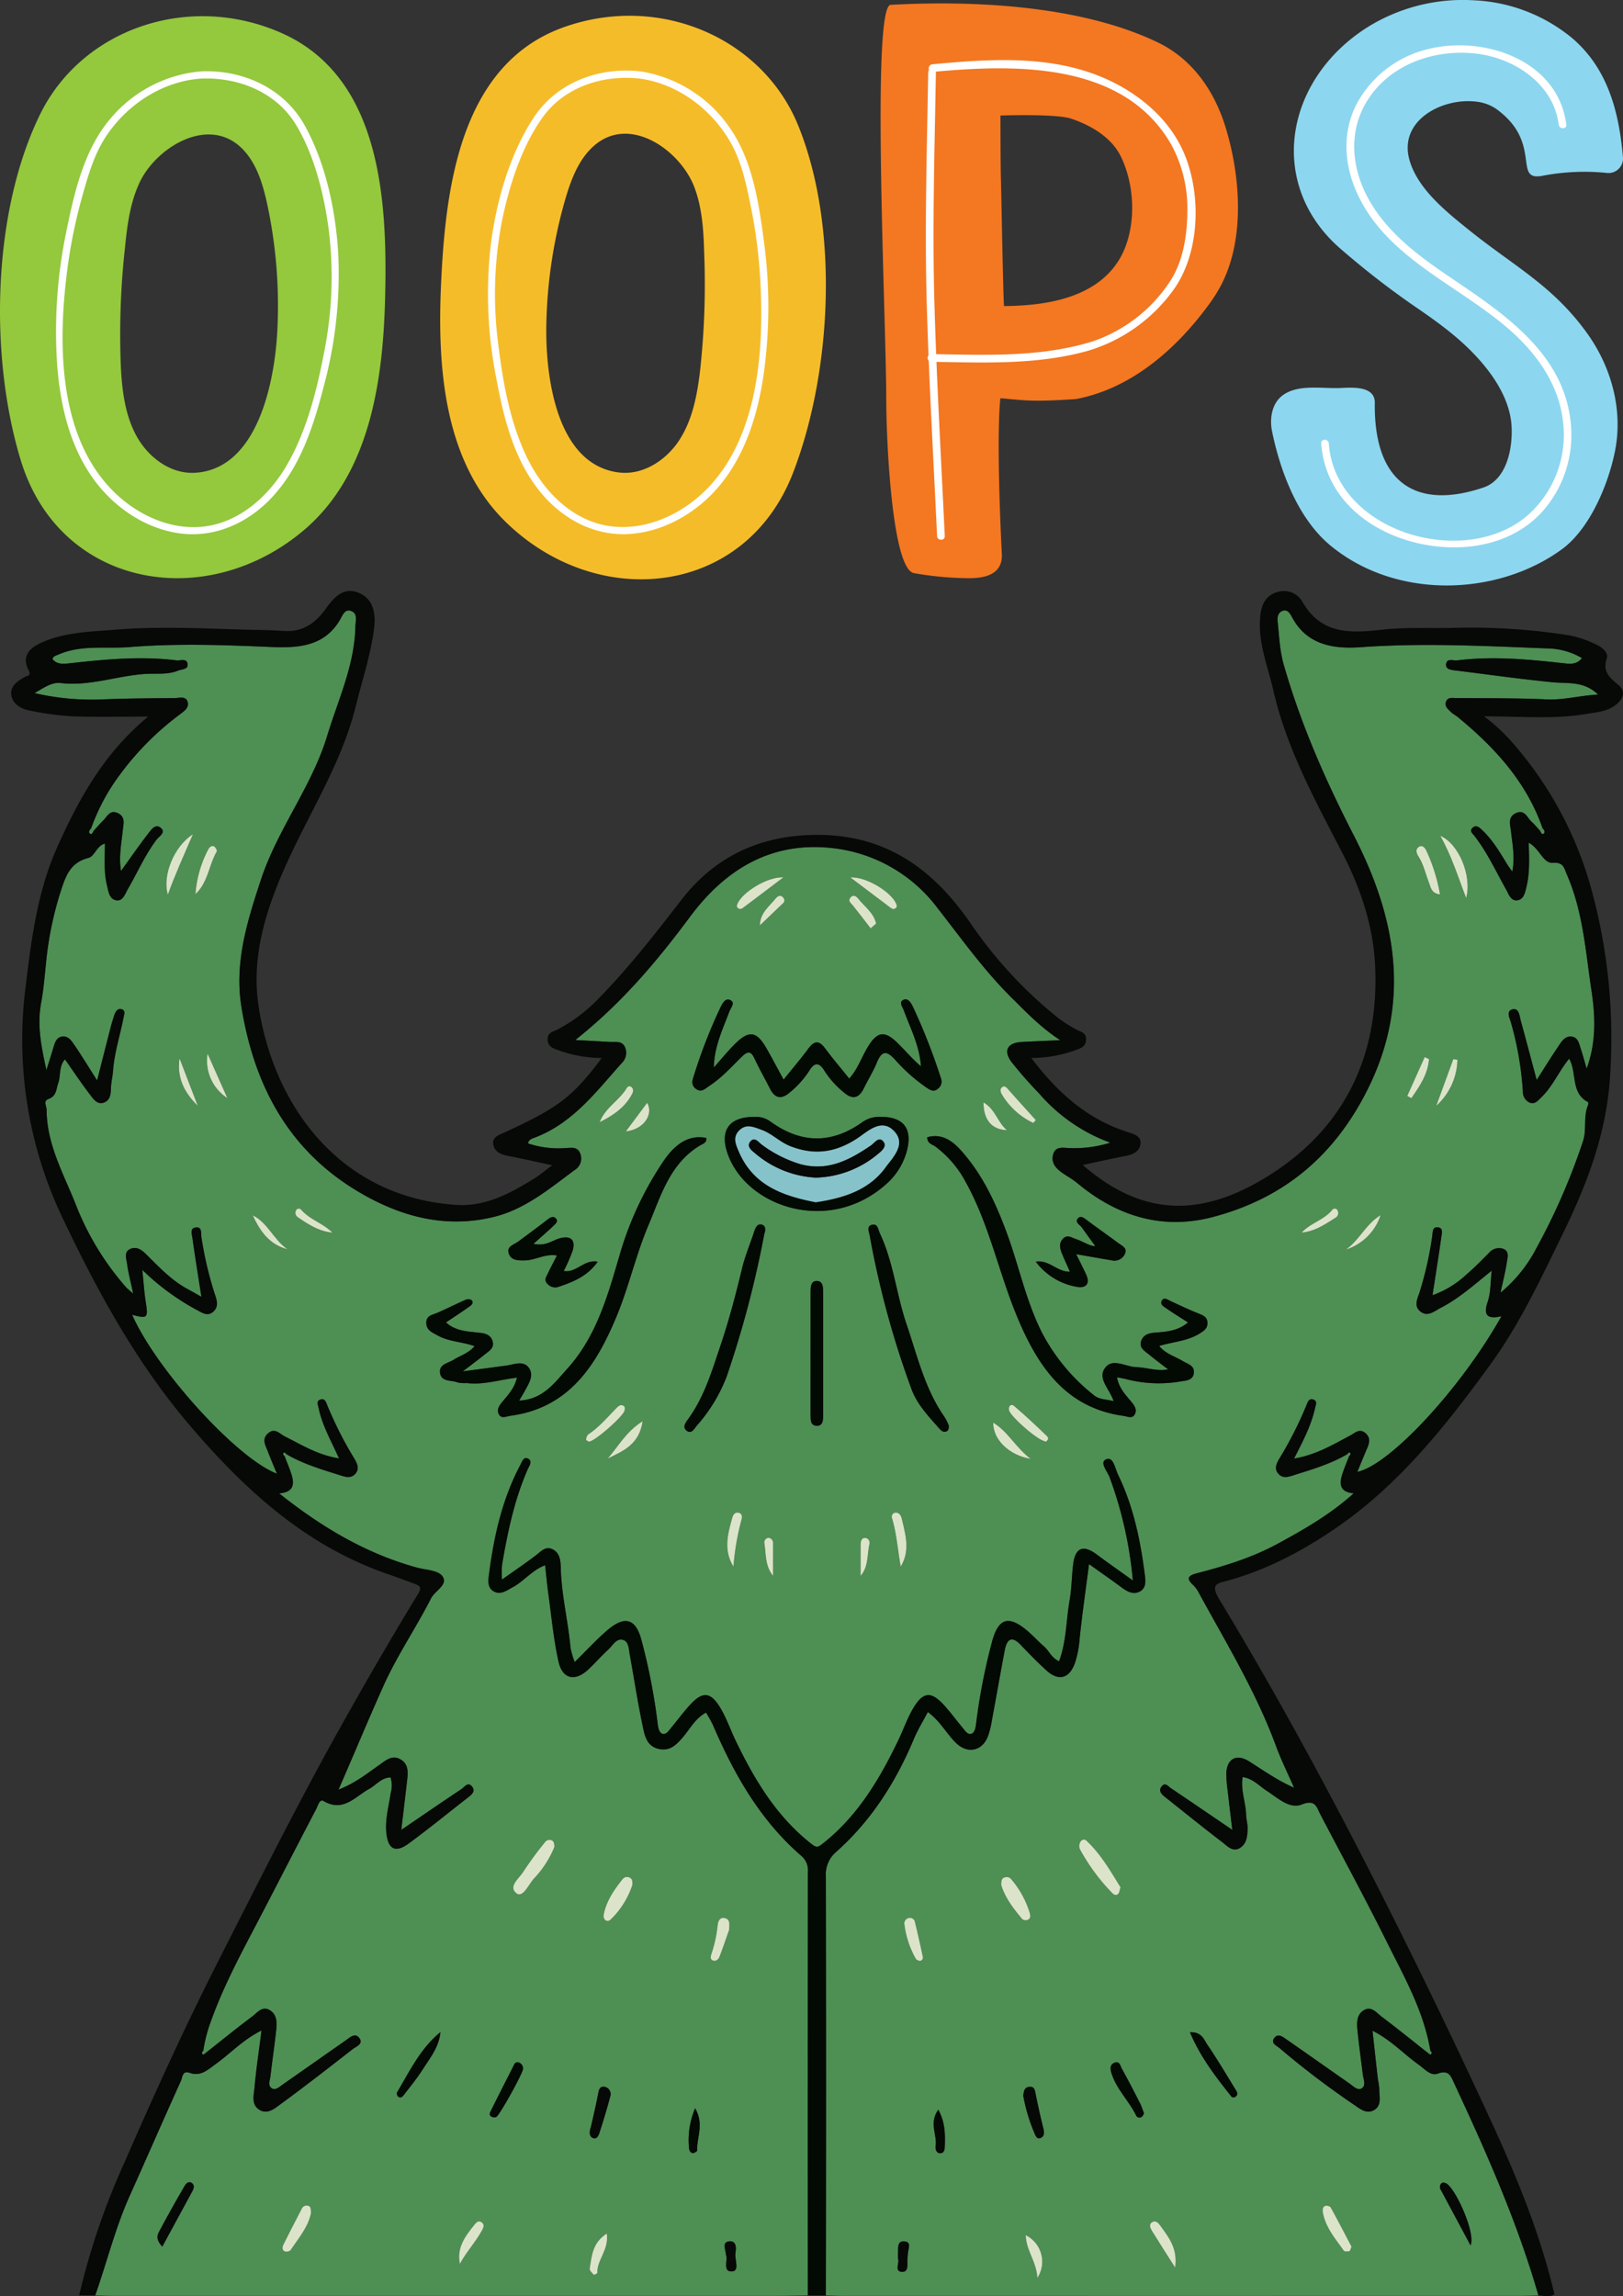 <svg xmlns="http://www.w3.org/2000/svg" xmlns:xlink="http://www.w3.org/1999/xlink" width="400.752" height="566.859" viewBox="0 0 400.752 566.859">
  <rect x="0" y="0" width="400.752" height="566.859" fill="#333333" stroke="none"/>
  <defs>
    <clipPath id="clip-path">
      <rect id="Rectangle_38" data-name="Rectangle 38" width="397.993" height="420.966" fill="none"/>
    </clipPath>
  </defs>
  <g id="Oops" transform="translate(-354.242 -453.16)">
    <g id="Sasquatch_Illustration" data-name="Sasquatch Illustration" transform="translate(357 599.053)">
      <g id="Group_217" data-name="Group 217" clip-path="url(#clip-path)">
        <path id="Path_807" data-name="Path 807" d="M378.576,422c-1.795.042-3.589.122-5.384.122q-82.983.011-165.965,0c-1.538,0-3.076-.084-4.613-.129q.037-51.7,0-103.4a7.287,7.287,0,0,1,2.523-6.057c8.68-7.706,14.734-17.23,19.2-27.868.955-2.277,2.271-4.4,3.466-6.686,3.12,2.28,4.629,5.4,7.027,7.7,2.773,2.662,6.33,1.957,7.758-1.574a21.343,21.343,0,0,0,1.031-4.083c1.08-5.775,2.077-11.567,3.185-17.337.527-2.74,1.732-3.61,3.985-1.228,2.027,2.144,4.1,4.255,6.28,6.239,3,2.737,5.659,2.054,7.048-1.791a25.223,25.223,0,0,0,1.162-6.021c.628-6.019,1.5-12.013,2.322-18.419,2.959,2.109,5.468,3.85,7.921,5.667,1.4,1.04,2.923,1.984,4.582,1.115,1.814-.952,1.425-2.974,1.222-4.541-1.087-8.4-2.835-16.651-6.563-24.329-.721-1.484-1.139-4.531-2.924-3.78-1.747.735.328,2.975.863,4.475a98.764,98.764,0,0,1,5.726,25.444c-3.323-2.388-6.135-4.341-8.873-6.392-3.372-2.526-5.363-1.763-5.874,2.422-.356,2.921-.348,5.9-.86,8.787-.881,4.955-.749,10.106-2.615,15.131-1.874-.836-2.455-2.565-3.674-3.631-1.353-1.181-2.572-2.518-3.928-3.7-4.869-4.227-7.46-3.411-9.044,2.856a147.288,147.288,0,0,0-3.8,19.589c-.12,1.065-.309,2.392-1.1,2.735-1.015.442-1.734-.8-2.382-1.576-1.559-1.878-3-3.859-4.664-5.644-2.967-3.193-4.936-3.091-7.254.688-1.6,2.6-2.591,5.567-3.926,8.335-4.646,9.629-10.061,18.679-18.669,25.425-1.174.919-1.543.919-2.716,0-8.608-6.746-14.023-15.8-18.67-25.425-1.335-2.768-2.331-5.733-3.926-8.335-2.318-3.779-4.287-3.881-7.254-.688-1.659,1.785-3.1,3.766-4.665,5.644-.647.78-1.366,2.018-2.381,1.577-.79-.344-.982-1.67-1.1-2.737a150.237,150.237,0,0,0-3.865-19.967c-1.421-5.734-4.17-6.6-8.663-2.7-2.67,2.318-5.075,4.939-7.917,7.736a20.153,20.153,0,0,1-1.044-3.537c-.592-6.627-2.252-13.121-2.4-19.8-.04-1.825-.285-3.76-2.184-4.571-1.676-.715-2.793.684-4.028,1.62-2.626,1.987-5.354,3.839-8.307,5.935a24.383,24.383,0,0,1,.026-3.728c1.39-8.062,3.038-16.058,6.371-23.6.348-.787,1.252-1.964,0-2.555-1.074-.507-1.443.783-1.84,1.529-4.453,8.375-6.5,17.462-7.72,26.764-.206,1.567-.592,3.59,1.222,4.541,1.658.871,3.092-.261,4.6-1.073,2.787-1.5,4.759-4.205,8-5.432.281,2.528.486,4.825.8,7.106.775,5.574,1.283,11.212,2.509,16.688.979,4.372,4.12,4.991,7.4,1.9,1.68-1.582,3.2-3.335,4.9-4.893,1.088-1,2-2.864,3.658-2.361,1.389.42,1.386,2.282,1.632,3.641,1.068,5.907,1.978,11.847,3.209,17.719.481,2.293.985,4.917,4.008,5.561,2.711.576,4.272-1.013,5.849-2.843,1.81-2.1,3.093-4.727,5.773-6.137.608,1.09,1.263,2.052,1.714,3.1,5.255,12.215,11.709,23.6,21.977,32.419a4.618,4.618,0,0,1,1.457,3.793q-.061,52.279-.008,104.557c-2.821.045-5.643.128-8.464.128q-81.249.013-162.5,0c-1.666,0-3.332-.081-5-.123,2.871-8.18,4.948-16.631,8.513-24.575,4.238-9.446,8.371-18.941,12.644-28.37.368-.812.33-2.631,2.126-1.994,2.808,1,4.556-.8,6.536-2.219,3.6-2.584,6.643-5.938,11.242-8.234-.637,5.023-1.321,9.513-1.724,14.029-.174,1.94-.909,4.38,1.314,5.629,2,1.123,3.774-.482,5.223-1.543,5.978-4.376,11.83-8.927,17.674-13.485.875-.682,2.825-1.325,1.582-2.851-1.044-1.283-2.337.027-3.34.724-5.146,3.573-10.256,7.2-15.4,10.777-.819.571-1.8,1.557-2.715,1.048-1.193-.663-.513-2.08-.395-3.143.422-3.8,1.011-7.586,1.409-11.391.189-1.8.164-3.792-1.636-4.825-1.87-1.073-3.1.694-4.339,1.619-3.889,2.912-7.66,5.983-11.476,8.993l-.563-.556a35.617,35.617,0,0,1,1.925-7.405c2.819-7.868,6.676-15.242,10.549-22.618,5.18-9.867,10.237-19.8,15.412-29.668.407-.777.82-2.547,1.8-1.978,4.89,2.854,7.778-1.069,11.277-2.99,1.742-.956,3.027-2.8,5.286-2.833a6.7,6.7,0,0,1,.041,3.838c-.486,3.291-1.426,6.57-1.076,9.91.425,4.055,2.289,4.939,5.542,2.544,4.947-3.641,9.708-7.534,14.558-11.306.958-.745,2.031-1.6,1-2.8-1.008-1.174-1.854.221-2.586.708-4.859,3.226-9.662,6.538-14.835,10.062.52-4.413.989-8.337,1.441-12.261.226-1.963.365-4-1.642-5.156-2.074-1.194-3.638.266-5.21,1.369-3.046,2.136-5.958,4.505-10.091,6.1,3.924-8.967,7.393-17.376,11.113-25.647,3.348-7.449,8.025-14.29,11.744-21.588.965-1.893,4.317-3.35,2.792-5.466-1.062-1.474-4.15-1.523-6.353-2.131-12.545-3.462-23.444-9.94-33.959-18.308,3.576-.271,3.8-2.215,3.081-4.553-.486-1.589-1.158-3.121-1.747-4.679q.232-.221.453-.454c4.21,2.49,8.878,3.811,13.485,5.284,1.254.4,2.554.721,3.563-.45,1.024-1.189.483-2.415-.169-3.564a94.068,94.068,0,0,1-6.783-13.342c-.3-.793-.678-1.909-1.871-1.326-.859.422-.415,1.247-.256,2.022.881,4.28,3.065,8.044,5.035,12.43-5.214-.805-9.211-3.341-13.381-5.42-1.307-.651-2.418-2.211-4.089-.81-1.742,1.461-.659,3.045-.088,4.559.651,1.726,1.387,3.419,2.219,5.451-10-3.824-29.867-25.841-35.749-39.239,3.816,1.027,3.987.814,3.356-3.186-.379-2.4-.525-4.838-.843-7.9a59.819,59.819,0,0,0,13.536,9.938c1.132.582,2.541,1.645,3.928.438s1.032-2.659.489-4.228a89.1,89.1,0,0,1-3.348-14.157c-.181-1.056.246-2.724-1.524-2.44-1.358.218-.825,1.717-.7,2.617.643,4.633,1.4,9.249,2.215,14.478-1.484-.829-2.455-1.385-3.437-1.916-4.012-2.172-7.075-5.478-10.263-8.628-1.072-1.06-2.3-1.891-3.761-1.305-1.8.721-1.063,2.443-.892,3.722.292,2.193.872,4.349,1.509,7.356-1.044-.927-1.437-1.213-1.754-1.567a68.639,68.639,0,0,1-12.479-20.57C14.354,145,10.241,137.8,10.218,129.312c0-.949-.917-2.172.456-2.664,2.006-.718,1.885-2.4,2.424-3.957.652-1.885.109-4.118,1.649-5.834,2.121,3.011,4.1,5.984,6.267,8.813.8,1.042,1.791,2.511,3.442,1.829,1.482-.614,1.618-2.116,1.659-3.608.038-1.4.4-2.782.5-4.18.326-4.483,1.749-8.742,2.587-13.12.161-.839.649-1.954-.683-2.16-.789-.122-1.313.69-1.565,1.463-.316.971-.631,1.945-.887,2.934-1.083,4.2-2.144,8.4-3.376,13.24-2.132-3.35-3.792-6.085-5.592-8.726-.7-1.027-1.527-2.294-2.992-2.115-1.5.183-1.865,1.568-2.239,2.826-.489,1.643-1.02,3.273-1.7,5.45-1.275-5.842-2.33-11.03-1.31-16.526.933-5.023,1.06-10.193,1.9-15.237A83.23,83.23,0,0,1,13.568,75.8c1.264-3.914,2.3-7.486,6.968-8.669,1.573-.4,1.956-2.927,4.081-3.56-.01,3.562-.311,6.984.515,10.355.377,1.54.556,3.35,2.262,3.657,1.656.3,2.176-1.536,2.858-2.707,2.385-4.094,4.254-8.48,7.149-12.295.572-.753,2.3-1.707,1.055-2.826-1.329-1.193-2.381.378-3.088,1.289-2.306,2.978-4.452,6.08-6.776,9.3-.6-3.593.127-6.854.446-10.142.141-1.454.706-3.152-1.157-4.094-2.018-1.02-2.682.8-3.706,1.8-.825.808-1.568,1.7-2.348,2.55l-.637-.584a50.809,50.809,0,0,1,5.27-10.661A71.058,71.058,0,0,1,43.041,31.76c1.032-.786,2.354-1.621,2.039-3.006-.392-1.721-2.109-1.086-3.278-1.079-5.782.035-11.569.07-17.345.3A62.647,62.647,0,0,1,7.244,26.441c2.432-1.4,4.278-2.742,6.467-2.485,7.187.843,13.956-1.822,20.98-2.255,2.664-.165,5.374.25,7.98-.805.93-.376,2.44-.279,2.372-1.476-.1-1.726-1.759-.938-2.769-1.063-8.848-1.091-17.646-.247-26.442.733-1.468.163-3.057.33-4.162-1.064.256-.795.927-.859,1.508-1.113,5.641-2.471,11.663-1.359,17.507-1.835,11.527-.938,23.061-.532,34.608-.041,6.607.281,13.44.148,17.435-6.808.6-1.042,1.18-2.718,2.782-2.027s.992,2.336.965,3.741c-.178,9.571-4.269,18.143-6.968,27.04C75.7,49.532,67.271,60,63.15,72.5c-3.395,10.3-6.615,20.462-4.8,31.53,3.273,20.01,12.2,36.244,30.427,46.41,9.974,5.563,20.49,8.076,31.813,5.333,7.794-1.889,13.815-7.017,20.075-11.625a3.307,3.307,0,0,0,1.3-4.081c-.647-1.637-2.042-1.372-3.261-1.329a23.839,23.839,0,0,1-9.623-1.126c.216-1.026,1.1-1.216,1.734-1.458,9.317-3.546,15.063-11.257,21.36-18.308a3.548,3.548,0,0,0,.9-3.918c-.749-1.736-2.306-1.284-3.666-1.361-2.7-.153-5.405-.3-8.644-.48,11.363-8.984,20.141-19.405,28.33-30.422,8.888-11.958,20.452-18.853,35.841-16.88a37.584,37.584,0,0,1,25.252,14.692c5.923,7.569,11.471,15.4,18.342,22.192,3.555,3.515,6.977,7.159,11.974,10.46-3.912.182-6.69.3-9.467.443-3.542.185-4.657,2.094-2.561,4.936a102.9,102.9,0,0,0,6.827,7.771,42.314,42.314,0,0,0,17.584,12.154,29.761,29.761,0,0,1-10.378,1.319c-1.487-.08-3.243-.424-3.769,1.681-.479,1.914.627,3.238,1.991,4.24,1.318.968,2.75,1.7,4.056,2.789,9.729,8.094,20.908,11.593,33.315,8.344,17.381-4.551,29.906-14.865,38.2-31.3,11.074-21.949,7.067-42.777-3.3-62.927-7.011-13.628-13.077-27.445-17.294-42.127-1-3.48-1.134-7.081-1.509-10.649-.115-1.087.06-2.175,1.109-2.624,1.23-.527,1.909.5,2.382,1.406,3.691,7.063,10.423,8,17.077,7.523,15.677-1.127,31.3-.258,46.938.342a17.3,17.3,0,0,1,7.638,2.352c-1.3,1.623-2.883,1.458-4.352,1.295-8.8-.979-17.593-1.825-26.442-.732-1.007.125-2.672-.666-2.768,1.064-.066,1.2,1.36,1.305,2.389,1.433,7.976.989,15.938,2.118,23.934,2.905,3.766.37,7.716-.361,11.218,3.038-4.639.261-8.561,1.389-12.722,1.193-7.437-.349-14.893-.263-22.341-.333-.864-.008-1.929-.25-2.419.742-.576,1.166.345,1.925,1.054,2.627.541.536,1.257.887,1.85,1.375,9.116,7.517,16.936,16.023,20.891,27.471q-.319.292-.637.585c-.694-.757-1.338-1.571-2.094-2.259-1.13-1.028-1.744-3.18-3.956-2.078-2.046,1.019-1.287,2.934-1.125,4.469.335,3.184,1.036,6.338.311,9.917-.572-.805-.889-1.2-1.154-1.635-1.882-3.053-3.667-6.179-6.327-8.652-.633-.588-1.418-1.36-2.335-.507-.831.774,0,1.391.438,1.949,3.187,4.071,5.314,8.763,7.832,13.228.665,1.179,1.185,2.976,2.864,2.7,1.507-.25,1.838-1.852,2.181-3.3.829-3.489.689-7.028.547-10.9,2.686,1.334,3.506,5.1,5.941,4.953,2.693-.165,2.755,1.212,3.445,2.782,4.036,9.186,4.673,19.089,6.132,28.815.954,6.359,1.185,12.689-1.2,19.216-.546-1.856-.941-3.336-1.421-4.788-.434-1.317-.666-3-2.4-3.133-1.594-.12-2.423,1.307-3.2,2.459-1.751,2.6-3.4,5.271-5.318,8.261-1.412-5.275-2.646-9.956-3.925-14.624-.324-1.185-.419-3.139-1.96-2.829-1.826.368-.724,2.288-.465,3.276a79.79,79.79,0,0,1,2.936,16.943,2.934,2.934,0,0,0,1.673,2.817c1.3.546,2.113-.559,2.925-1.34,2.794-2.688,4.254-6.353,6.839-9.5,1.986,3.5.314,8.462,4.654,10.713.107.056.1.521.01.736-1.24,2.907-.251,6.091-1.3,9.084a159.683,159.683,0,0,1-11.489,26.317,35.205,35.205,0,0,1-8.833,10.924c.644-3.013,1.233-5.235,1.556-7.495.165-1.158.733-2.739-.923-3.354a3.216,3.216,0,0,0-3.482,1.04c-1.819,1.812-3.606,3.675-5.566,5.325a23.9,23.9,0,0,1-8.375,5.112c.792-5.159,1.54-9.814,2.195-14.482.11-.788.493-2.052-.727-2.262-1.516-.262-1.38,1.079-1.523,2.078a86.263,86.263,0,0,1-3.1,13.822c-.541,1.714-1.6,3.544.257,4.921,1.783,1.324,3.4-.187,4.92-.967,4.531-2.318,8.3-5.748,12.61-9.187-.345,2.921-.238,5.454-1,7.688-1.171,3.423,0,4.343,3.4,3.568-9.934,17.731-27.555,36.744-35.595,38.428.809-1.957,1.563-3.84,2.366-5.7.588-1.363,1.01-2.682-.346-3.854-1.484-1.283-2.555-.069-3.773.574-4.239,2.24-8.373,4.764-13.872,5.7,2.238-4.389,4.252-8.216,5.186-12.471.17-.774.614-1.6-.24-2.028-1.188-.595-1.58.516-1.877,1.312a93.989,93.989,0,0,1-6.784,13.346c-.652,1.149-1.2,2.375-.175,3.566,1.007,1.174,2.308.856,3.562.455,4.608-1.474,9.278-2.793,13.488-5.285q.221.232.454.453c-.589,1.558-1.261,3.09-1.748,4.679-.716,2.338-.5,4.282,2.882,4.538-5.837,5.258-12.269,8.917-18.788,12.462-6.349,3.454-13.2,5.526-20.131,7.331-2.187.569-2.278,1.4-.83,2.774a6.745,6.745,0,0,1,1.354,1.749c6.8,12.481,14.242,24.63,19.185,38.057,1.293,3.512,2.97,6.882,4.47,10.317-4.134-1.825-7.55-4.259-11.089-6.5-3.156-2-5.579-.623-5.644,3.116a32.921,32.921,0,0,0,.348,4.205c.343,3.053.718,6.1,1.131,9.581-5.4-3.673-10.254-6.989-15.132-10.267-.666-.447-1.408-1.543-2.279-.5-.852,1.018-.186,1.877.708,2.583,4.724,3.734,9.4,7.536,14.185,11.187,1.232.94,2.577,2.576,4.416,1.45,1.706-1.044,1.837-3,1.875-4.8.024-1.142-.343-2.287-.372-3.434-.08-3.038-1.377-5.975-.855-9.257,2.577.361,4.108,2.219,6,3.424,2.686,1.709,5.528,4.555,8.634,3.332,3.379-1.329,3.627.675,4.582,2.5,5.467,10.438,11.1,20.8,16.342,31.346,4.319,8.687,9.2,17.195,10.806,26.99l-.561.557c-3.817-3.01-7.587-6.081-11.477-8.994-1.236-.926-2.468-2.692-4.339-1.621-1.8,1.032-1.817,3.021-1.638,4.825.365,3.681.879,7.346,1.324,11.019.147,1.213.911,2.767-.321,3.5-.975.576-2.081-.6-3.008-1.252-5.136-3.59-10.251-7.209-15.4-10.779-.909-.63-2.1-1.668-3.049-.516-1.109,1.343.479,1.953,1.291,2.635a211.742,211.742,0,0,0,18.3,13.917c1.414.947,3.038,2.4,4.907,1.357,2.086-1.166,1.309-3.4,1.354-5.259a17.125,17.125,0,0,0-.337-2.266c-.439-3.877-.862-7.756-1.342-12.1,4.615,2.323,7.735,5.79,11.453,8.424,1.453,1.029,2.888,2.83,4.695,2.162,2.782-1.028,3.266.782,4.059,2.482,7.94,17.022,15.548,34.176,20.763,52.281M227.663,136.093c.031,1.624,1.277,1.746,2.043,2.314a26.274,26.274,0,0,1,7.394,8.625c5.923,10.621,8.228,22.558,12.861,33.609,5,11.92,11.822,22.253,26.188,24.24,1,.138,2.1.773,2.752-.369.556-.97.1-1.926-.6-2.811-1.467-1.842-3.283-3.506-3.777-6.358.891.175,1.492.277,2.085.411a31.752,31.752,0,0,0,13.329.663c1.333-.265,3.422-.144,3.567-2.257.12-1.745-1.588-2.118-2.765-2.829-1.922-1.162-4.214-1.752-5.81-3.716,3.411-1.052,6.975-1.185,9.975-3.066.973-.61,1.99-1.2,1.95-2.624-.04-1.453-1.005-1.842-2.155-2.3-2.363-.94-4.666-2.035-6.974-3.109-.7-.325-1.537-.969-2.058-.2-.706,1.039.431,1.589,1.1,2.057,1.671,1.167,3.418,2.227,5.29,3.43-2.251,1.919-4.87,2.277-7.535,2.474-1.559.116-3.2.226-3.926,1.843-.858,1.909.8,2.753,1.952,3.7,1.445,1.2,2.958,2.306,4.6,3.58-2.817.526-5.269-.486-7.793-.545-2.6-.059-5.754-2.264-7.641.006-2.247,2.7,1.014,5.329,1.972,8.385-1.807-.5-3.477-.341-4.826-1.441a47.9,47.9,0,0,1-12.736-15.219c-4.016-7.809-5.726-16.417-8.711-24.579-2.742-7.495-6.072-14.734-11.479-20.727-2.091-2.318-4.7-4.208-8.273-3.19M126.347,195.44c-.578,2.637-2.217,4.288-3.657,6.037-.789.959-1.449,2.022-.733,3.122.668,1.026,1.8.385,2.808.25,14.438-1.948,21.111-12.417,26.095-24.32,3.1-7.394,4.84-15.358,7.968-22.736,3.053-7.2,5.266-15.183,12.693-19.653.727-.438,1.735-.666,1.6-1.859-3.879-.835-7.417,1.007-10.576,5.7a82.071,82.071,0,0,0-10.739,22.861c-2.961,10.091-5.734,20.346-13.016,28.392-3.1,3.425-5.98,7.6-11.883,7.869.611-1.053,1.005-1.694,1.362-2.354.977-1.807,2.367-3.847,1.04-5.713-1.385-1.948-3.732-.816-5.7-.555-3.21.425-6.419.853-10.631,1.413,2.385-1.83,3.9-2.947,5.368-4.136,1.068-.867,2.528-1.635,1.969-3.379-.569-1.777-2.207-1.917-3.748-2.077-2.73-.284-5.5-.44-7.732-2.5,2.081-1.4,4.007-2.652,5.876-3.983.479-.341,1.067-.96.373-1.557a1.628,1.628,0,0,0-1.4-.048c-2.33,1.027-4.606,2.177-6.937,3.2-1.264.554-2.855.65-2.775,2.614.072,1.755,1.508,2.253,2.7,2.939,2.809,1.618,6.137,1.571,9.21,2.7-1.446,1.757-3.5,2.3-5.206,3.38-1.339.844-3.6,1.083-3.312,3.207.32,2.338,2.83,1.716,4.365,2.384a8.783,8.783,0,0,0,2.29.139c4.117.5,8.063-.842,12.324-1.332M192.2,121.862c-1.5-2.744-2.805-5.235-4.2-7.678-2.477-4.35-4.35-4.612-7.934-1.007-1.8,1.807-3.41,3.794-5.106,5.7.116-5.212,2.2-9.446,3.839-13.83.36-.967,1.645-2.272.079-2.89-1.142-.45-1.862,1.024-2.368,2.071a128.275,128.275,0,0,0-6.388,16.405c-.423,1.3-.906,2.448.383,3.46,1.388,1.091,2.326-.022,3.378-.708,3.043-1.987,5.439-4.694,8.008-7.2,1.322-1.288,2.192-1.541,3.1.419,1.178,2.55,2.587,4.991,3.855,7.5,1.252,2.479,2.891,2.64,4.894.9a23.171,23.171,0,0,0,4.856-5.435c1.261-2.088,2.459-1.923,3.656.061a22.759,22.759,0,0,0,4.87,5.422c2.05,1.756,3.659,1.433,4.865-1.021,1.07-2.178,2.365-4.258,3.284-6.5,1.3-3.162,2.632-2.617,4.535-.505a42.285,42.285,0,0,0,7.782,6.865c.85.571,1.774,1.1,2.774.155a2.155,2.155,0,0,0,.717-2.423,150.635,150.635,0,0,0-6.98-17.819c-.442-.887-1.189-2.143-2.255-1.672-1.3.576-.306,1.712.03,2.622,1.652,4.471,3.9,8.752,4.237,13.815-2.2-1.835-3.971-4.039-6-5.971-3-2.856-4.783-2.554-6.979.964-1.627,2.607-2.576,5.641-4.728,8.04-2.125-2.645-4.125-4.982-5.947-7.45-1.516-2.053-2.7-1.912-4.154.058-1.824,2.465-3.821,4.8-6.1,7.642m-7.134,9.2c-6.674-.052-8.916,3.71-6.364,9.942,5.133,12.534,24.883,18.984,38.717,6.746a16.514,16.514,0,0,0,5.312-8.7c1.248-5.314-1.127-8.058-6.739-8a7.188,7.188,0,0,0-4.32,1.295c-7.562,5.416-15.145,5.349-22.668-.088a6.166,6.166,0,0,0-3.938-1.2m2.358,28.919c.388-1.091.345-2.121-.715-2.337-.989-.2-1.451.728-1.752,1.663-.976,3.029-2.254,5.98-2.994,9.062-1.549,6.447-3.228,12.844-5.348,19.132s-4,12.666-7.969,18.139c-.655.9-1.576,2.112-.272,2.978,1.123.745,1.781-.6,2.389-1.335a39.625,39.625,0,0,0,7.323-11.986,252.6,252.6,0,0,0,9.337-35.316m45.546,47.272a13.935,13.935,0,0,0-1.054-2.11c-4.852-6.93-6.7-15.055-9.371-22.888-2.513-7.372-3.208-15.255-6.557-22.371-.481-1.022-.512-2.578-2.035-2.158-1.321.364-.674,1.671-.494,2.654a225.652,225.652,0,0,0,10.343,37.968c1.382,3.725,4.213,6.681,6.839,9.655.413.469.911.961,1.631.755.555-.159.756-.628.7-1.505M130.433,162.4c1.976-1.767,3.42-3.01,4.8-4.321.518-.491,1.409-1.158.792-1.882-.728-.855-1.566-.216-2.326.372-2.322,1.8-4.687,3.542-7.051,5.285-1.071.79-2.949,1.181-2.294,2.985.608,1.673,2.278,1.673,3.917,1.653,2.627-.033,5-1.71,7.962-1.214-.8,1.575-1.523,2.915-2.167,4.293-.411.881-1.178,1.791-.12,2.768a2.533,2.533,0,0,0,2.787.635c3.622-1.217,7.078-2.637,9.552-6.151-3.345-.681-5.237,2.84-8.383,2.276a40.052,40.052,0,0,0,2.218-5.057c.764-2.679-.564-3.75-3.275-2.982-1.8.509-3.332,2-6.414,1.341m134.014,2.554c3.361.585,6.092,1.074,8.827,1.531a2.807,2.807,0,0,0,3.191-1.6c.681-1.455-.726-1.991-1.593-2.638-2.553-1.906-5.17-3.728-7.72-5.638-.756-.566-1.613-1.3-2.315-.435-.767.942.491,1.489.969,2.154,1.217,1.7,2.449,3.379,3.333,4.6-1.124.2-2.862-1.071-4.77-1.7-1.035-.34-2.117-1.2-3.189-.076-1.056,1.1-.762,2.365-.276,3.577.594,1.481,1.277,2.926,1.994,4.55-3.192.1-5.055-2.975-8.429-2.472a15.975,15.975,0,0,0,9.995,6.183c2.07.453,3.606-.462,2.42-3.041-.688-1.5-1.444-2.962-2.436-4.986m-62.5,24.439q0-7.5,0-14.993c0-1.3.013-2.908-1.685-2.835-1.372.059-1.4,1.573-1.4,2.749q0,15.185-.006,30.37c0,1.161-.023,2.585,1.507,2.629,1.561.045,1.583-1.378,1.586-2.543q.023-7.689,0-15.378M135.6,311.294c-.032-.76-.045-1.431-.788-1.693a1.428,1.428,0,0,0-1.647.671,84.573,84.573,0,0,0-5.2,7.068c-1.021,1.677-3.937,3.768-1.682,5.433,1.525,1.126,2.94-2.157,4.19-3.594a25.007,25.007,0,0,0,5.123-7.886m139.787,9.97c-2.494-4.036-4.88-8.23-8.47-11.563a.907.907,0,0,0-1.35.2,1.946,1.946,0,0,0-.1,2.168,49.131,49.131,0,0,0,7.708,10.448c.438.485,1.031.929,1.623.378.32-.3.347-.912.589-1.629M107.46,357.019c-4.889,3.982-7.588,9.593-10.712,14.891a1.052,1.052,0,0,0,.23.966c.7.634,1.185-.023,1.535-.477,1.555-2.013,3.175-3.992,4.539-6.133,1.811-2.84,4.039-5.492,4.407-9.248m254.353,52.625c1.34-3.026-3.821-14.294-6.051-15.314-.3-.136-.792-.245-.993-.095a1.24,1.24,0,0,0-.3,1.7q3.666,6.855,7.342,13.705m-323.023.31c2.6-4.785,5.017-9.234,7.425-13.689.387-.715.6-1.559-.2-2.042-.886-.533-1.484.358-1.808.915-2.176,3.746-4.307,7.521-6.324,11.355-.437.83-.548,1.963.906,3.462m253.751-52.912c2.509,6.006,6.252,10.86,10.064,15.669a.789.789,0,0,0,1.286.156c.678-.632.149-1.25-.134-1.716-2.259-3.712-4.488-7.448-6.927-11.04-.859-1.264-1.381-3.193-4.289-3.069M281.2,377.066c-.365-.927-.627-1.79-1.03-2.579-1.446-2.829-2.9-5.656-4.446-8.432-.374-.671-.54-2-1.795-1.5-1.194.472-1.1,1.541-.761,2.61,1.246,3.973,4.352,6.859,6.127,10.525a.918.918,0,0,0,1.351.218c.274-.167.4-.587.553-.839m-160.351.993a2.2,2.2,0,0,0,.4-.1c.832-.411,6.656-10.951,6.607-11.9a1.587,1.587,0,0,0-.946-1.524.9.9,0,0,0-1.248.511c-1.952,3.851-3.921,7.693-5.832,11.565-.485.983.116,1.39,1.017,1.446m34.034-57.438c-.02-.756.031-1.442-.69-1.752a1.389,1.389,0,0,0-1.739.356c-2.066,2.608-3.975,5.326-4.65,8.663-.293,1.449.892,2.161,1.74,1.29a21.048,21.048,0,0,0,5.339-8.557m91.046.015c.935,3.169,3.026,5.889,5.236,8.518a1.511,1.511,0,0,0,1.386.106c.655-.312.615-.985.439-1.654a23.19,23.19,0,0,0-4.547-8.312,1.449,1.449,0,0,0-1.72-.462c-.758.26-.753.926-.795,1.8m5.463,52.128a42.849,42.849,0,0,0,2.707,9.086c.285.638.6,1.667,1.538,1.3s.97-1.292.722-2.288c-.706-2.828-1.339-5.676-1.918-8.533-.188-.928-.275-1.889-1.468-1.825-1.337.072-1.486,1.163-1.581,2.258M144.63,380.389c-.541,1.571-.309,2.54.643,2.814.878.254,1.275-.776,1.492-1.45.933-2.9,1.829-5.818,2.6-8.766a1.843,1.843,0,0,0-1.256-2.458c-1.39-.293-1.534.823-1.744,1.91-.553,2.862-1.236,5.7-1.734,7.949m187.81,29.591c-1.7-3.232-3.4-6.523-5.19-9.764a1.468,1.468,0,0,0-1.367-.284c-.676.286-.628,1.07-.515,1.681.677,3.666,3.076,6.411,5.127,9.327.187.266.946.263,1.385.158.222-.053.324-.615.56-1.118M75.5,401.679c-.085-.856.085-1.6-.738-1.817a1.313,1.313,0,0,0-1.571.788c-1.527,2.961-3.069,5.916-4.545,8.9-.277.56-.307,1.359.446,1.616a1.51,1.51,0,0,0,1.373-.335c1.968-2.968,4.356-5.727,5.035-9.155M360.737,77.019c1.49-5.466-1.86-13.472-6.4-15.348,2.821,4.965,4.281,9.894,6.4,15.348m-320.58-.813c1.739-4.851,3.863-9.507,6.19-14.915-4.675,2.935-7.614,10.213-6.19,14.915M221.117,242.077c2.414-3.978,1.162-7.925.251-11.865-.179-.774-.661-1.49-1.527-1.465a1.023,1.023,0,0,0-.86,1.431c1.158,3.871,1.41,7.894,2.137,11.9m-41.3-.012a63.681,63.681,0,0,1,2.01-11.643c.172-.592.139-1.385-.625-1.617-.951-.289-1.456.454-1.66,1.181-1.125,4.01-2.243,8.041.275,12.078m-35.688-30.822c1.495-.069,8.308-6.147,8.75-7.553.172-.55.249-1.056-.257-1.332-.677-.37-1.225.1-1.676.56-2.239,2.284-4.3,4.752-7.008,6.543a1.891,1.891,0,0,0-.5,1.311c-.013.164.53.371.686.472m112.92-.033c.192-.241.837-.7.229-1.291-2.66-2.573-5.357-5.117-8.176-7.512-.668-.567-1.44-.064-1.243,1.067.257,1.467,7.441,7.837,9.19,7.737M192.138,71.94c-3.831-.273-10.22,3.674-11.356,6.564-.165.418-.2.682.1.969.467.445.915.269,1.356-.064,3.124-2.358,6.249-4.715,9.9-7.469m16.551.011c3.639,2.745,6.767,5.1,9.893,7.464.444.335.895.5,1.356.052.3-.292.249-.562.085-.973-1.166-2.923-7.521-6.838-11.334-6.543M46.975,76.071c3.092-2.85,3.3-7.12,5.25-10.507.136-.237-.248-1.036-.588-1.23-.7-.4-1.272.229-1.528.741a27.852,27.852,0,0,0-3.134,11m307.3.064a42.984,42.984,0,0,0-3.365-10.779c-.28-.636-.933-1.48-1.775-1.005-.967.545-.726,1.543-.227,2.35a36.185,36.185,0,0,1,2.7,6.706c.407,1.1.629,2.519,2.668,2.728M225.718,339.429a.823.823,0,0,0,.836-1.1q-.89-4.236-1.913-8.443a1.244,1.244,0,0,0-1.358-1.078,1.371,1.371,0,0,0-1.251,1.613,22.761,22.761,0,0,0,2.838,8.53c.146.267.618.356.847.479m-113.455,74.8c1.606-2.943,3.861-5.345,5.427-8.194.356-.647.788-1.418,0-2.06-.64-.52-1.262-.122-1.654.367-2.3,2.861-4.636,5.723-3.769,9.886m66.5-82.509c.036-1.285.286-2.49-1-2.836-1.417-.381-1.77.9-1.863,1.828a32.024,32.024,0,0,1-1.527,6.981c-.2.587-.373,1.376.353,1.637.867.311,1.439-.372,1.715-1.1.842-2.238,1.614-4.5,2.323-6.506m110.109,83.432c.686-4.88-1.694-7.577-3.681-10.4-.427-.606-1.112-1.339-1.913-.881-1.064.608-.526,1.574-.066,2.32,1.654,2.681,3.361,5.329,5.66,8.956M157.395,206.181c-4.244,2.684-6.037,6.33-8.642,9.23,3.756-1.842,7.812-3.408,8.642-9.23m86.557.356c-.088,4.087,3.79,8.034,9.266,8.963-3.852-2.938-5.558-6.71-9.266-8.963m-73.6,169.27a20.155,20.155,0,0,0-1.528,9.562c.035.684.222,1.369.918,1.5.338.065,1.138-.446,1.126-.662-.179-3.14,1.789-6.378-.515-10.4m60.052.353c-2.389,3.261-.242,6.2-.667,8.986-.128.835.263,1.765,1.079,1.768,1.15,0,1.17-1.1,1.193-2.008.072-2.786.1-5.563-1.606-8.746m-81.85,30.566c-3.578,2.228-3.745,5.567-4.24,8.689-.072.449.605,1.051,1.021,1.5.061.066.881-.317.875-.475-.118-3.237,2.905-5.643,2.344-9.717m103.438.416c.069,3.776,2.667,6.493,2.856,10.574a7.3,7.3,0,0,0-2.856-10.574m1.846-274.582.644-.71c-2.345-2.6-4.705-5.188-7.024-7.812-.4-.45-.833-.667-1.268-.341-.6.45-.482,1.116-.153,1.713a17.939,17.939,0,0,0,7.8,7.15m-107.053-.192c3.227-1.614,6.141-3.535,7.9-6.765.31-.569.568-1.171.093-1.761a.754.754,0,0,0-1.277.035c-1.846,3.143-5.361,4.9-6.716,8.491M339.6,155.335c-3.564,2.134-5.219,6.11-8.538,8.478a13.18,13.18,0,0,0,8.538-8.478M69.679,163.73c-3.368-2.282-4.848-6.566-8.561-8.364,1.809,3.946,4.184,7.279,8.561,8.364m288.9-46.776-1.012-.155-4.217,11.53a15.764,15.764,0,0,0,5.228-11.376M47.542,128.33l-4.495-11.708c-.714,4.68,1.116,8.412,4.495,11.708m298.646-2.43,1.011.537c2.06-2.947,4.082-5.911,4.359-9.645l-1.071-.493-4.3,9.6M49.963,115.446a10.985,10.985,0,0,0,4.883,10.971c-1.65-3.709-3.077-6.914-4.883-10.971m127.99,296.467c.568,1.314-.9,4.3,1.481,4.173,2.03-.11.6-2.959.875-4.557.2-1.187.261-3.021-1.483-2.873-1.919.162-.967,1.9-.874,3.257m42.5,1.024c.458.971-1.016,3.171.983,3.25,1.843.073,1.184-2.109,1.358-3.4.051-.377.062-.759.088-1.138.077-1.15,1.035-2.9-.957-2.988-1.75-.08-1.389,1.734-1.468,2.944-.025.379,0,.761,0,1.331M247.356,134.35c-2.334-1.9-2.9-5.263-5.8-6.855-.019,4.264,2.014,6.724,5.8,6.855m-94.117.3c4.3-.435,6.933-4.086,5.281-7.083l-5.281,7.083m57.972,109.728c2.028-2.391,1.556-5.288,2.2-7.936A1.225,1.225,0,0,0,212.407,235c-.939-.064-1.181.774-1.187,1.568-.021,2.6-.008,5.2-.008,7.806m-21.618-.029q0-3.95,0-7.9a1.352,1.352,0,0,0-.973-1.476,1.13,1.13,0,0,0-1.187,1.205c.459,2.768.13,5.726,2.159,8.171m130.532-84.725c3.177-.279,5.687-1.97,8.211-3.588a1.363,1.363,0,0,0,.607-1.96.763.763,0,0,0-1.3-.041c-2.036,2.5-5.346,3.2-7.52,5.589m-239.344.013c-2.282-2.322-5.6-3.2-7.729-5.685a.754.754,0,0,0-1.268.234,1.3,1.3,0,0,0,.518,1.685c2.577,1.744,5.181,3.458,8.479,3.767M213.692,84.52l1.351-1.184c-.584-2.675-2.9-4.2-4.47-6.2-.426-.542-1.205-1.083-1.9-.181-.667.87.127,1.3.587,1.873,1.5,1.877,2.956,3.795,4.429,5.7m-27.351-.729q2.585-2.477,5.172-4.952c.533-.51,1.291-.972.65-1.854-.658-.906-1.447-.429-1.9.126-1.6,1.991-3.869,3.547-3.926,6.681" transform="translate(-1.469 -1.223)" fill="#4e8f54"/>
        <path id="Path_808" data-name="Path 808" d="M378.151,58.65C374.2,47.2,366.376,38.7,357.261,31.179c-.593-.489-1.309-.839-1.85-1.374-.71-.7-1.63-1.461-1.055-2.628.49-.992,1.555-.75,2.419-.742,7.449.07,14.9-.016,22.341.333,4.162.2,8.083-.932,12.722-1.193-3.5-3.4-7.452-2.668-11.217-3.038-8-.786-15.958-1.917-23.934-2.905-1.03-.128-2.456-.233-2.389-1.433.1-1.729,1.76-.938,2.767-1.063,8.849-1.094,17.646-.248,26.443.731,1.468.164,3.057.328,4.351-1.295a17.307,17.307,0,0,0-7.638-2.352c-15.638-.6-31.26-1.469-46.938-.342-6.654.478-13.385-.459-17.077-7.522-.473-.9-1.151-1.933-2.382-1.406-1.049.45-1.223,1.539-1.109,2.624.376,3.568.509,7.169,1.509,10.65,4.217,14.681,10.283,28.5,17.294,42.126,10.366,20.15,14.375,40.978,3.3,62.928-8.292,16.434-20.817,26.748-38.2,31.3-12.406,3.249-23.586-.25-33.315-8.345-1.306-1.087-2.738-1.821-4.056-2.789-1.363-1-2.47-2.326-1.992-4.24.526-2.1,2.282-1.76,3.77-1.681a29.765,29.765,0,0,0,10.378-1.319,42.317,42.317,0,0,1-17.584-12.153A103.265,103.265,0,0,1,247,116.28c-2.1-2.842-.981-4.751,2.561-4.936,2.777-.145,5.555-.261,9.468-.443-5-3.3-8.419-6.945-11.974-10.459-6.871-6.793-12.42-14.624-18.343-22.192a37.582,37.582,0,0,0-25.252-14.692c-15.389-1.973-26.952,4.921-35.841,16.88-8.189,11.018-16.967,21.439-28.33,30.423,3.239.179,5.942.327,8.644.48,1.36.077,2.916-.375,3.666,1.36a3.551,3.551,0,0,1-.9,3.918c-6.3,7.051-12.044,14.762-21.361,18.308-.638.243-1.518.432-1.734,1.458a23.841,23.841,0,0,0,9.623,1.126c1.22-.042,2.614-.308,3.261,1.329a3.307,3.307,0,0,1-1.3,4.081c-6.26,4.608-12.281,9.737-20.074,11.625-11.324,2.743-21.84.23-31.814-5.333-18.226-10.165-27.154-26.4-30.427-46.41-1.811-11.068,1.41-21.231,4.8-31.53,4.12-12.5,12.551-22.963,16.357-35.512,2.7-8.9,6.789-17.47,6.967-27.04.026-1.4.624-3.056-.965-3.741s-2.183.985-2.781,2.027c-3.995,6.956-10.828,7.089-17.435,6.808-11.548-.491-23.081-.9-34.609.041-5.843.476-11.866-.635-17.506,1.835-.581.254-1.252.318-1.508,1.113,1.107,1.394,2.7,1.227,4.162,1.064,8.8-.981,17.594-1.823,26.443-.733,1.008.124,2.671-.663,2.769,1.064.068,1.2-1.442,1.1-2.373,1.475-2.605,1.056-5.315.641-7.98.805-7.024.434-13.793,3.1-20.98,2.255-2.189-.258-4.036,1.085-6.467,2.484a62.654,62.654,0,0,0,17.212,1.535c5.778-.231,11.563-.266,17.345-.3,1.17-.007,2.886-.643,3.279,1.079.316,1.385-1.008,2.219-2.039,3.006A71.055,71.055,0,0,0,24.994,47.992a50.715,50.715,0,0,0-5.27,10.661c-.378.355-.648.929-.264,1.221.538.409.626-.363.9-.638.78-.853,1.524-1.743,2.348-2.55,1.024-1,1.688-2.821,3.706-1.8,1.863.941,1.3,2.639,1.156,4.094-.32,3.288-1.044,6.548-.446,10.142,2.323-3.215,4.468-6.318,6.776-9.3.706-.912,1.758-2.483,3.088-1.29,1.248,1.12-.483,2.073-1.055,2.826-2.9,3.816-4.764,8.2-7.15,12.295-.682,1.171-1.2,3.006-2.857,2.707-1.706-.307-1.885-2.117-2.263-3.657-.826-3.371-.525-6.792-.515-10.355-2.125.635-2.508,3.163-4.081,3.561-4.669,1.182-5.7,4.754-6.968,8.668A83.337,83.337,0,0,0,9.287,86.516c-.842,5.045-.969,10.214-1.9,15.237-1.02,5.5.035,10.684,1.311,16.526.682-2.177,1.214-3.807,1.7-5.45.374-1.258.739-2.644,2.239-2.826,1.465-.179,2.293,1.088,2.993,2.115,1.8,2.64,3.46,5.376,5.591,8.726C22.454,116,23.514,111.8,24.6,107.6c.255-.989.569-1.963.886-2.934.252-.773.776-1.585,1.566-1.463,1.331.206.843,1.322.683,2.16-.838,4.378-2.262,8.637-2.588,13.12-.1,1.4-.459,2.783-.5,4.18-.041,1.492-.176,3-1.659,3.608-1.65.682-2.643-.786-3.441-1.828-2.167-2.829-4.146-5.8-6.268-8.813-1.54,1.716-1,3.949-1.649,5.834-.538,1.555-.419,3.241-2.424,3.957-1.374.491-.459,1.716-.456,2.664.022,8.488,4.135,15.69,7.154,23.254a68.641,68.641,0,0,0,12.48,20.57c.317.354.71.64,1.753,1.567-.636-3.007-1.217-5.162-1.509-7.356-.171-1.278-.9-3,.892-3.722,1.46-.586,2.688.245,3.761,1.305,3.187,3.151,6.249,6.457,10.262,8.628.983.532,1.952,1.087,3.437,1.916-.813-5.228-1.572-9.845-2.215-14.478-.125-.9-.657-2.4.7-2.617,1.771-.283,1.344,1.384,1.524,2.441a89.107,89.107,0,0,0,3.348,14.156c.542,1.57.906,3.014-.489,4.228s-2.8.143-3.928-.438a59.866,59.866,0,0,1-13.536-9.939c.317,3.063.465,5.5.843,7.9.631,4,.46,4.213-3.356,3.186,5.884,13.4,25.754,35.415,35.75,39.239-.833-2.032-1.57-3.725-2.22-5.451-.57-1.514-1.653-3.1.088-4.559,1.671-1.4,2.782.159,4.089.81,4.17,2.078,8.167,4.615,13.381,5.42-1.969-4.385-4.153-8.149-5.034-12.43-.16-.775-.6-1.6.256-2.022,1.192-.584,1.575.533,1.871,1.327a93.971,93.971,0,0,0,6.782,13.342c.652,1.15,1.193,2.375.169,3.564-1.008,1.17-2.309.851-3.562.45-4.608-1.473-9.276-2.793-13.486-5.283-.179-.144-.462-.446-.521-.407-.443.291-.224.59.069.859.589,1.558,1.26,3.09,1.748,4.679.716,2.339.494,4.283-3.082,4.554,10.515,8.368,21.414,14.846,33.959,18.308,2.2.608,5.291.656,6.353,2.13,1.525,2.116-1.826,3.572-2.791,5.467-3.72,7.3-8.4,14.139-11.745,21.587-3.719,8.271-7.189,16.68-11.113,25.648,4.133-1.6,7.045-3.965,10.091-6.1,1.572-1.1,3.136-2.563,5.21-1.369,2.007,1.156,1.868,3.194,1.642,5.156-.45,3.926-.921,7.849-1.441,12.261,5.172-3.523,9.976-6.835,14.836-10.062.732-.486,1.578-1.881,2.585-.708,1.034,1.2-.039,2.058-1,2.8-4.851,3.772-9.612,7.665-14.559,11.3-3.253,2.395-5.117,1.511-5.542-2.543-.35-3.341.59-6.62,1.076-9.91a6.7,6.7,0,0,0-.041-3.839c-2.26.034-3.545,1.877-5.286,2.833-3.5,1.921-6.387,5.844-11.278,2.99-.976-.57-1.388,1.2-1.8,1.977-5.175,9.87-10.232,19.8-15.412,29.668-3.872,7.377-7.73,14.75-10.549,22.618a35.551,35.551,0,0,0-1.922,7.407c-.285.286-.5.611-.038.88.1.059.395-.208.6-.325,3.817-3.01,7.587-6.081,11.477-8.993,1.236-.926,2.468-2.693,4.339-1.62,1.8,1.032,1.825,3.022,1.636,4.825-.4,3.8-.987,7.588-1.409,11.391-.118,1.064-.8,2.481.394,3.143.917.509,1.9-.478,2.715-1.048,5.141-3.58,10.252-7.2,15.4-10.777,1-.7,2.3-2.007,3.34-.724,1.241,1.526-.708,2.168-1.583,2.851-5.843,4.558-11.7,9.109-17.674,13.485-1.449,1.061-3.226,2.666-5.223,1.543-2.222-1.249-1.487-3.688-1.314-5.628.4-4.515,1.087-9.006,1.724-14.03-4.6,2.3-7.645,5.65-11.241,8.234-1.981,1.422-3.729,3.215-6.536,2.219-1.8-.637-1.759,1.182-2.126,1.994-4.274,9.43-8.406,18.925-12.645,28.371-3.564,7.944-5.642,16.4-8.513,24.575H16.786a177.029,177.029,0,0,1,11.086-32.57c7.4-16.953,15.048-33.8,23.446-50.3,9.783-19.215,19.411-38.5,29.95-57.331,6.237-11.145,12.619-22.186,19.275-33.074,1-1.641.167-1.968-.981-2.4-2.144-.8-4.294-1.6-6.459-2.34-20.322-6.984-35.409-20.8-49.059-36.818-13.006-15.262-22.491-32.566-31.038-50.487a102.2,102.2,0,0,1-9.469-57.5c1.442-11.873,2.891-23.649,7.83-34.686,5.349-11.948,11.593-23.29,22.476-32.244-6.751,0-12.813.164-18.86-.064A75.027,75.027,0,0,1,4.7,29.554C2.6,29.18.566,28.1.087,25.951-.436,23.6,1.5,22.291,3.335,21.259c.735-.413,1.695-.275.939-1.752-1.684-3.291.1-5.322,3.01-6.66,5.829-2.685,12.142-2.775,18.359-3.284,10.462-.855,20.942-.34,31.406-.037,3.4.1,6.831.107,10.216.348,4.863.346,7.969-2.048,10.517-5.62C79.866,1.333,82.323-1.159,86.066.57c3.716,1.717,3.961,5.606,3.5,9.051-.848,6.342-2.9,12.442-4.429,18.649C81.953,41.217,75.051,52.447,69.421,64.285,63.707,76.3,59.074,89.022,61.076,102.4c3.662,24.449,19.912,47.217,48.762,49.164,7.292.492,13.347-2.829,19.26-6.47,1.474-.908,2.8-2.054,4.5-3.315-3.99-.851-7.548-1.659-11.129-2.354-1.819-.353-3.325-1.229-3.466-3.06-.124-1.609,1.495-2.079,2.82-2.687,13.376-6.145,16.882-8.842,24-18.382a31.578,31.578,0,0,1-10.563-1.862c-1.288-.463-2.743-.821-2.8-2.7-.051-1.761,1.351-1.911,2.449-2.474a39.3,39.3,0,0,0,10.068-7.569c7.442-7.581,13.946-15.933,20.445-24.342,7.938-10.271,18.5-15.676,31.975-16.107,17.844-.572,29.953,7.932,39.533,21.863a108.281,108.281,0,0,0,21.559,23.285,34.554,34.554,0,0,0,4.5,2.863c1.069.611,2.486.736,2.424,2.5-.066,1.878-1.532,2.224-2.814,2.685a32.141,32.141,0,0,1-10.688,1.864c6.437,8.552,13.825,15.108,23.79,18.288,1.511.482,3.295,1,3.167,2.791-.144,2.036-1.942,2.772-3.851,3.137-3.452.659-6.882,1.436-10.436,2.188,14.871,12.9,29.293,12.892,45.5,2.906,19.334-11.914,27.893-30.244,26.678-52.6-.507-9.35-3.554-18.588-7.932-27.07-6.727-13.034-13.854-25.888-17.161-40.353-1.415-6.19-4-12.194-3.187-18.788.33-2.66,1.456-4.725,4.053-5.5a5.291,5.291,0,0,1,6.359,2.469c4.64,8.046,11.966,7.664,19.643,6.788,5.609-.639,11.282-.319,16.914-.423A154.238,154.238,0,0,1,384.8,10.974a26.854,26.854,0,0,1,6.844,2.39c1.325.624,2.789,2.009,2.373,3.2-1.171,3.357.667,4.826,2.867,6.662,1.847,1.543,1.21,3.408-.628,4.864-2.141,1.695-4.736,1.831-7.253,2.264-8.03,1.382-16.117.6-25.307.6a45.262,45.262,0,0,1,7.051,6.555,91.413,91.413,0,0,1,19.272,35.525,138.962,138.962,0,0,1,4.8,46.487c-.777,13.76-5.45,26.376-11.433,38.633-5.5,11.257-10.757,22.652-18.146,32.823-11.1,15.284-22.85,30.059-38.725,40.776-8.145,5.5-16.83,10.061-26.43,12.653-2.089.564-4.063.755-1.884,4.354,14.289,23.59,27.408,47.827,39.881,72.45q14.274,28.181,27.481,56.841c6.274,13.687,12.024,27.622,15.505,42.464-1.244.778-2.62.331-3.961.263-5.215-18.106-12.824-35.26-20.765-52.281-.793-1.7-1.276-3.509-4.058-2.482-1.807.668-3.242-1.133-4.695-2.162-3.719-2.633-6.839-6.1-11.453-8.424.48,4.346.9,8.225,1.342,12.1a17.27,17.27,0,0,1,.336,2.266c-.045,1.856.733,4.094-1.354,5.26-1.869,1.044-3.493-.411-4.906-1.358a211.734,211.734,0,0,1-18.305-13.917c-.812-.682-2.4-1.292-1.29-2.635.951-1.151,2.139-.114,3.048.516,5.149,3.57,10.264,7.189,15.4,10.779.927.648,2.033,1.828,3.008,1.252,1.233-.729.469-2.283.322-3.5-.446-3.673-.959-7.338-1.325-11.019-.179-1.8-.162-3.792,1.638-4.824,1.87-1.072,3.1.694,4.339,1.62,3.889,2.912,7.66,5.984,11.477,8.992.206.116.5.384.6.325.461-.269.247-.594-.038-.88-1.6-9.8-6.487-18.3-10.806-26.991-5.244-10.55-10.874-20.908-16.342-31.346-.954-1.822-1.2-3.826-4.582-2.5-3.105,1.221-5.947-1.624-8.634-3.333-1.893-1.205-3.424-3.062-6-3.424-.522,3.282.776,6.219.855,9.257.03,1.148.4,2.293.372,3.434-.038,1.8-.169,3.757-1.875,4.8-1.839,1.126-3.183-.51-4.416-1.45-4.788-3.651-9.461-7.452-14.185-11.187-.893-.706-1.56-1.565-.708-2.583.872-1.042,1.614.054,2.28.5,4.877,3.277,9.729,6.594,15.131,10.267-.413-3.478-.788-6.527-1.131-9.581a32.758,32.758,0,0,1-.348-4.205c.064-3.739,2.487-5.113,5.644-3.115,3.538,2.24,6.953,4.674,11.089,6.5-1.5-3.435-3.177-6.805-4.47-10.317-4.944-13.427-12.386-25.575-19.186-38.057a6.743,6.743,0,0,0-1.353-1.749c-1.449-1.378-1.358-2.2.83-2.774,6.933-1.8,13.781-3.878,20.13-7.331,6.519-3.545,12.951-7.205,18.788-12.462-3.378-.256-3.6-2.2-2.883-4.539.487-1.589,1.158-3.121,1.746-4.681.293-.269.513-.566.069-.858-.059-.039-.342.262-.521.407-4.21,2.491-8.88,3.811-13.488,5.285-1.253.4-2.555.719-3.562-.455-1.021-1.191-.478-2.417.175-3.566a93.946,93.946,0,0,0,6.784-13.346c.3-.8.69-1.907,1.877-1.312.854.427.41,1.253.24,2.028-.933,4.254-2.948,8.081-5.186,12.47,5.5-.935,9.633-3.459,13.872-5.7,1.218-.644,2.29-1.857,3.774-.574,1.355,1.172.933,2.49.345,3.853-.8,1.862-1.556,3.745-2.366,5.7,8.039-1.684,25.66-20.7,35.595-38.428-3.406.774-4.574-.146-3.4-3.568.765-2.234.658-4.767,1-7.687-4.307,3.439-8.078,6.868-12.609,9.187-1.525.78-3.137,2.291-4.92.966-1.854-1.377-.8-3.207-.258-4.921a86.348,86.348,0,0,0,3.1-13.822c.142-1,.006-2.34,1.523-2.078,1.219.21.837,1.473.726,2.262-.654,4.669-1.4,9.324-2.195,14.482a23.9,23.9,0,0,0,8.375-5.112c1.961-1.65,3.747-3.513,5.567-5.325a3.216,3.216,0,0,1,3.482-1.04c1.656.615,1.089,2.2.923,3.355-.322,2.259-.911,4.481-1.556,7.494a35.2,35.2,0,0,0,8.833-10.923,159.718,159.718,0,0,0,11.49-26.318c1.052-2.993.064-6.177,1.3-9.084.092-.214.1-.68-.011-.736-4.34-2.251-2.668-7.216-4.654-10.712-2.584,3.145-4.045,6.811-6.839,9.5-.812.781-1.624,1.886-2.925,1.34a2.935,2.935,0,0,1-1.673-2.817,79.778,79.778,0,0,0-2.936-16.942c-.259-.989-1.361-2.909.465-3.277,1.541-.31,1.636,1.644,1.96,2.829,1.279,4.669,2.514,9.349,3.925,14.625,1.915-2.99,3.567-5.66,5.318-8.261.774-1.151,1.6-2.579,3.2-2.459,1.733.13,1.965,1.816,2.4,3.133.48,1.453.875,2.932,1.421,4.788,2.386-6.526,2.155-12.856,1.2-19.216-1.46-9.727-2.1-19.629-6.132-28.816-.69-1.571-.751-2.947-3.445-2.782-2.435.149-3.255-3.619-5.94-4.953.142,3.874.282,7.413-.547,10.9-.344,1.445-.675,3.048-2.182,3.3-1.677.277-2.2-1.52-2.864-2.7-2.518-4.464-4.645-9.157-7.831-13.228-.437-.558-1.27-1.174-.439-1.949.916-.853,1.7-.081,2.334.507,2.66,2.474,4.446,5.6,6.327,8.652.265.431.584.83,1.154,1.636.725-3.579.024-6.733-.311-9.918-.162-1.535-.921-3.45,1.125-4.469,2.212-1.1,2.827,1.05,3.956,2.078.757.688,1.4,1.5,2.1,2.255.273.276.358,1.05.9.643.387-.291.116-.868-.263-1.225" transform="translate(0 0)" fill="#060906"/>
        <path id="Path_809" data-name="Path 809" d="M226.7,475.219q-.016-52.279.008-104.557a4.614,4.614,0,0,0-1.457-3.793c-10.268-8.816-16.722-20.2-21.976-32.419a35.325,35.325,0,0,0-1.715-3.1c-2.679,1.41-3.962,4.038-5.773,6.137-1.578,1.83-3.139,3.419-5.849,2.843-3.023-.643-3.526-3.267-4.007-5.561-1.232-5.872-2.141-11.812-3.21-17.719-.246-1.358-.243-3.221-1.632-3.641-1.661-.5-2.569,1.366-3.658,2.362-1.7,1.557-3.222,3.31-4.9,4.893-3.282,3.091-6.423,2.473-7.4-1.9-1.226-5.475-1.734-11.114-2.508-16.688-.317-2.281-.521-4.578-.8-7.107-3.245,1.227-5.217,3.932-8,5.432-1.509.812-2.942,1.944-4.6,1.074-1.814-.952-1.428-2.975-1.222-4.541,1.221-9.3,3.268-18.39,7.721-26.765.4-.745.766-2.036,1.84-1.528,1.251.591.347,1.767,0,2.555-3.332,7.545-4.979,15.541-6.371,23.6a24.5,24.5,0,0,0-.025,3.728c2.952-2.1,5.68-3.949,8.306-5.935,1.237-.935,2.353-2.335,4.028-1.62,1.9.811,2.145,2.746,2.184,4.57.144,6.681,1.8,13.175,2.4,19.8a20.129,20.129,0,0,0,1.044,3.537c2.842-2.8,5.248-5.42,7.917-7.737,4.493-3.9,7.241-3.035,8.663,2.7a150.1,150.1,0,0,1,3.865,19.967c.116,1.067.308,2.392,1.1,2.736,1.015.441,1.733-.8,2.381-1.577,1.559-1.877,3.006-3.859,4.664-5.644,2.967-3.193,4.936-3.092,7.254.688,1.6,2.6,2.591,5.567,3.926,8.335,4.646,9.628,10.062,18.678,18.67,25.424,1.173.92,1.543.919,2.715,0,8.608-6.746,14.024-15.8,18.669-25.425,1.335-2.768,2.331-5.733,3.927-8.335,2.317-3.779,4.286-3.88,7.254-.687,1.658,1.784,3.1,3.766,4.664,5.644.647.78,1.366,2.018,2.381,1.577.79-.344.978-1.671,1.1-2.736a147.437,147.437,0,0,1,3.8-19.589c1.585-6.267,4.174-7.083,9.044-2.856,1.357,1.178,2.575,2.514,3.928,3.7,1.22,1.064,1.8,2.793,3.675,3.63,1.865-5.024,1.733-10.177,2.614-15.131.513-2.888.5-5.865.86-8.787.511-4.185,2.5-4.948,5.874-2.422,2.738,2.051,5.55,4.005,8.873,6.392a98.731,98.731,0,0,0-5.726-25.444c-.536-1.5-2.612-3.739-.863-4.474,1.784-.751,2.2,2.3,2.923,3.78,3.729,7.678,5.475,15.931,6.563,24.329.2,1.567.592,3.589-1.222,4.541-1.658.87-3.18-.075-4.582-1.114-2.453-1.819-4.963-3.559-7.921-5.668-.826,6.406-1.694,12.4-2.322,18.419a25.278,25.278,0,0,1-1.161,6.022c-1.39,3.844-4.044,4.527-7.049,1.791-2.18-1.985-4.253-4.1-6.28-6.239-2.252-2.382-3.458-1.512-3.984,1.228-1.109,5.77-2.105,11.561-3.185,17.337a21.336,21.336,0,0,1-1.032,4.084c-1.428,3.53-4.984,4.235-7.757,1.573-2.4-2.3-3.908-5.419-7.028-7.7-1.2,2.283-2.51,4.409-3.466,6.687-4.461,10.637-10.515,20.162-19.195,27.867a7.288,7.288,0,0,0-2.524,6.057q.117,51.7,0,103.4H226.7" transform="translate(-29.971 -54.449)" fill="#030903"/>
        <path id="Path_810" data-name="Path 810" d="M283.727,169.1c3.572-1.017,6.182.872,8.272,3.19,5.407,5.993,8.738,13.232,11.479,20.727,2.986,8.162,4.7,16.77,8.711,24.579a47.893,47.893,0,0,0,12.736,15.22c1.35,1.1,3.019.942,4.827,1.44-.958-3.055-4.219-5.683-1.973-8.384,1.888-2.271,5.043-.065,7.641-.006,2.524.057,4.975,1.07,7.792.544-1.646-1.273-3.159-2.385-4.6-3.579-1.15-.951-2.81-1.8-1.952-3.7.728-1.618,2.365-1.728,3.926-1.843,2.664-.2,5.284-.556,7.535-2.475-1.872-1.2-3.619-2.263-5.29-3.43-.669-.467-1.807-1.018-1.1-2.057.521-.767,1.359-.123,2.059.2,2.307,1.074,4.61,2.169,6.974,3.108,1.15.458,2.115.847,2.155,2.3.039,1.423-.977,2.014-1.95,2.624-3,1.882-6.564,2.015-9.976,3.067,1.6,1.964,3.889,2.554,5.811,3.715,1.177.711,2.884,1.083,2.765,2.829-.144,2.113-2.235,1.993-3.568,2.257a31.753,31.753,0,0,1-13.329-.663c-.592-.135-1.193-.236-2.084-.411.494,2.852,2.31,4.515,3.776,6.358.706.885,1.161,1.841.605,2.811-.654,1.142-1.755.508-2.753.369-14.365-1.987-21.19-12.32-26.187-24.24-4.634-11.051-6.938-22.988-12.861-33.608a26.265,26.265,0,0,0-7.394-8.625c-.767-.569-2.013-.69-2.043-2.315" transform="translate(-57.532 -34.232)" fill="#030903"/>
        <path id="Path_811" data-name="Path 811" d="M150.95,228.519c-4.26.491-8.207,1.834-12.324,1.333a8.826,8.826,0,0,1-2.291-.14c-1.535-.668-4.045-.045-4.364-2.384-.289-2.125,1.973-2.363,3.312-3.207,1.708-1.077,3.76-1.623,5.205-3.38-3.073-1.126-6.4-1.078-9.21-2.7-1.192-.686-2.628-1.185-2.7-2.939-.081-1.964,1.512-2.06,2.775-2.613,2.332-1.023,4.607-2.173,6.937-3.2a1.626,1.626,0,0,1,1.4.048c.694.6.106,1.216-.372,1.557-1.87,1.331-3.8,2.584-5.876,3.984,2.233,2.057,5,2.213,7.732,2.5,1.541.16,3.179.3,3.748,2.077.559,1.744-.9,2.511-1.969,3.379-1.464,1.189-2.984,2.306-5.368,4.136,4.212-.56,7.421-.988,10.631-1.413,1.965-.26,4.313-1.393,5.7.555,1.327,1.866-.064,3.906-1.04,5.713-.358.66-.751,1.3-1.362,2.354,5.9-.266,8.782-4.444,11.882-7.869,7.282-8.046,10.055-18.3,13.016-28.392a82.026,82.026,0,0,1,10.739-22.861c3.159-4.692,6.7-6.533,10.575-5.7.132,1.193-.875,1.421-1.6,1.859-7.428,4.47-9.64,12.45-12.693,19.653-3.128,7.378-4.872,15.342-7.967,22.737-4.983,11.9-11.658,22.371-26.095,24.319-1.009.136-2.14.776-2.808-.25-.716-1.1-.056-2.163.733-3.122,1.44-1.749,3.079-3.4,3.657-6.037" transform="translate(-26.071 -34.302)" fill="#030903"/>
        <path id="Path_812" data-name="Path 812" d="M233.519,146.281c2.282-2.84,4.279-5.177,6.1-7.642,1.457-1.97,2.638-2.111,4.154-.058,1.822,2.468,3.823,4.8,5.947,7.45,2.153-2.4,3.1-5.433,4.728-8.04,2.2-3.517,3.979-3.82,6.979-.964,2.03,1.933,3.8,4.136,6,5.971-.341-5.063-2.585-9.344-4.237-13.815-.336-.91-1.33-2.046-.03-2.622,1.065-.471,1.812.785,2.255,1.672a150.354,150.354,0,0,1,6.981,17.819,2.154,2.154,0,0,1-.716,2.423c-1,.941-1.925.417-2.775-.155a42.309,42.309,0,0,1-7.782-6.865c-1.9-2.11-3.236-2.656-4.534.505-.919,2.237-2.214,4.317-3.285,6.5-1.206,2.455-2.815,2.778-4.865,1.021a22.744,22.744,0,0,1-4.87-5.422c-1.2-1.984-2.395-2.149-3.656-.061a23.183,23.183,0,0,1-4.856,5.435c-2,1.736-3.642,1.575-4.894-.9-1.268-2.51-2.676-4.952-3.855-7.5-.906-1.96-1.776-1.708-3.1-.419-2.57,2.506-4.966,5.213-8.009,7.2-1.052.686-1.99,1.8-3.378.709-1.289-1.013-.8-2.158-.383-3.461a128.271,128.271,0,0,1,6.388-16.405c.506-1.047,1.226-2.522,2.368-2.071,1.567.618.281,1.923-.079,2.891-1.636,4.382-3.724,8.616-3.839,13.829,1.7-1.905,3.31-3.893,5.106-5.7,3.585-3.605,5.457-3.344,7.934,1.007,1.392,2.444,2.7,4.935,4.2,7.678" transform="translate(-42.783 -25.642)" fill="#030903"/>
        <path id="Path_813" data-name="Path 813" d="M228.421,162.861a6.169,6.169,0,0,1,3.938,1.2c7.523,5.438,15.105,5.5,22.668.088a7.191,7.191,0,0,1,4.319-1.295c5.612-.061,7.987,2.683,6.739,8a16.513,16.513,0,0,1-5.311,8.7c-13.834,12.238-33.584,5.789-38.717-6.746-2.553-6.233-.31-9.994,6.364-9.942m15.06,21.082c6.926-1.034,13.181-3.023,17.238-8.615,1.79-2.467,5.3-5.8,1.988-9.084-3.08-3.052-6.38.2-8.859,1.856-5.352,3.566-10.63,4.339-16.6,2.021-2.649-1.028-4.583-3.159-7.236-4.09-1.806-.633-3.611-1.545-5.345.11-1.772,1.689-.936,3.489-.174,5.282,3.619,8.509,11.1,10.962,18.99,12.519" transform="translate(-44.819 -33.022)" fill="#030903"/>
        <path id="Path_814" data-name="Path 814" d="M228.246,198.536a252.717,252.717,0,0,1-9.337,35.316,39.641,39.641,0,0,1-7.323,11.986c-.608.737-1.267,2.08-2.389,1.335-1.3-.867-.384-2.075.272-2.978,3.973-5.473,5.849-11.849,7.969-18.139s3.8-12.685,5.348-19.132c.741-3.082,2.019-6.033,2.994-9.062.3-.935.764-1.865,1.752-1.663,1.06.216,1.1,1.246.715,2.337" transform="translate(-42.285 -39.778)" fill="#030903"/>
        <path id="Path_815" data-name="Path 815" d="M285.346,245.818c.057.876-.143,1.345-.7,1.5-.719.207-1.217-.286-1.631-.754-2.627-2.974-5.456-5.931-6.839-9.655a225.731,225.731,0,0,1-10.343-37.968c-.18-.983-.827-2.29.5-2.654,1.523-.421,1.554,1.136,2.035,2.157,3.349,7.117,4.044,15,6.557,22.372,2.671,7.833,4.52,15.957,9.371,22.888a13.823,13.823,0,0,1,1.054,2.11" transform="translate(-53.839 -39.788)" fill="#030903"/>
        <path id="Path_816" data-name="Path 816" d="M160.185,200.493c3.083.655,4.616-.832,6.414-1.341,2.711-.768,4.039.3,3.274,2.982a39.934,39.934,0,0,1-2.218,5.057c3.147.564,5.038-2.957,8.383-2.277-2.475,3.514-5.931,4.934-9.552,6.151a2.533,2.533,0,0,1-2.787-.635c-1.058-.978-.291-1.887.121-2.769.643-1.378,1.366-2.719,2.166-4.293-2.958-.5-5.334,1.182-7.962,1.214-1.637.021-3.308.021-3.916-1.653-.656-1.8,1.222-2.195,2.294-2.984,2.364-1.744,4.728-3.488,7.051-5.285.76-.588,1.6-1.227,2.325-.371.616.724-.274,1.39-.792,1.882-1.381,1.31-2.825,2.553-4.8,4.321" transform="translate(-31.221 -39.312)" fill="#030903"/>
        <path id="Path_817" data-name="Path 817" d="M327.327,203.044c.993,2.023,1.748,3.49,2.437,4.986,1.186,2.579-.351,3.494-2.42,3.041a15.975,15.975,0,0,1-9.995-6.183c3.374-.5,5.237,2.573,8.43,2.472-.718-1.624-1.4-3.069-1.994-4.55-.486-1.213-.781-2.473.275-3.577,1.072-1.12,2.154-.265,3.189.076,1.908.629,3.646,1.9,4.771,1.7-.885-1.218-2.117-2.9-3.334-4.6-.478-.665-1.736-1.213-.969-2.154.7-.862,1.559-.131,2.315.435,2.55,1.91,5.168,3.732,7.72,5.638.867.647,2.275,1.183,1.593,2.638a2.808,2.808,0,0,1-3.19,1.606c-2.736-.458-5.467-.946-8.828-1.531" transform="translate(-64.349 -39.31)" fill="#030903"/>
        <path id="Path_818" data-name="Path 818" d="M250.689,231.5c0,5.125.014,10.252,0,15.377,0,1.166-.025,2.589-1.586,2.544-1.53-.044-1.507-1.469-1.507-2.63q-.007-15.185.006-30.37c0-1.177.025-2.691,1.4-2.749,1.7-.073,1.685,1.539,1.685,2.835q0,7.5.006,14.993" transform="translate(-50.205 -43.326)" fill="#030903"/>
        <path id="Path_819" data-name="Path 819" d="M165.668,388.487a25.006,25.006,0,0,1-5.122,7.885c-1.251,1.437-2.666,4.721-4.191,3.595-2.255-1.665.661-3.757,1.682-5.433a84.445,84.445,0,0,1,5.195-7.069,1.429,1.429,0,0,1,1.648-.671c.744.262.757.933.788,1.693" transform="translate(-31.535 -78.416)" fill="#dbe4c9"/>
        <path id="Path_820" data-name="Path 820" d="M341,398.446c-.242.717-.269,1.331-.589,1.628-.592.552-1.185.108-1.623-.377a49.116,49.116,0,0,1-7.708-10.449,1.945,1.945,0,0,1,.1-2.168.907.907,0,0,1,1.35-.2c3.59,3.334,5.976,7.527,8.47,11.564" transform="translate(-67.076 -78.404)" fill="#dbe4c9"/>
        <path id="Path_821" data-name="Path 821" d="M130.214,446.292c-.368,3.756-2.6,6.408-4.407,9.248-1.364,2.141-2.985,4.12-4.539,6.133-.351.454-.837,1.111-1.535.477a1.052,1.052,0,0,1-.231-.966c3.124-5.3,5.822-10.909,10.712-14.891" transform="translate(-24.222 -90.495)" fill="#030903"/>
        <path id="Path_822" data-name="Path 822" d="M450.077,508.364q-3.672-6.852-7.343-13.706a1.239,1.239,0,0,1,.3-1.7c.2-.151.7-.041.993.094,2.231,1.02,7.392,12.288,6.051,15.315" transform="translate(-89.732 -99.943)" fill="#060906"/>
        <path id="Path_823" data-name="Path 823" d="M46.511,508.648c-1.455-1.5-1.343-2.632-.906-3.462,2.016-3.834,4.148-7.609,6.324-11.356.324-.557.922-1.448,1.808-.914.8.482.587,1.327.2,2.042-2.408,4.455-4.828,8.9-7.425,13.689" transform="translate(-9.189 -99.916)" fill="#060906"/>
        <path id="Path_824" data-name="Path 824" d="M365.108,446.32c2.908-.124,3.43,1.806,4.289,3.07,2.439,3.592,4.669,7.327,6.927,11.039.283.466.812,1.083.134,1.716a.791.791,0,0,1-1.287-.156c-3.811-4.809-7.554-9.662-10.063-15.669" transform="translate(-74.034 -90.5)" fill="#030903"/>
        <path id="Path_825" data-name="Path 825" d="M348.775,468.226c-.157.252-.278.671-.553.839a.918.918,0,0,1-1.351-.218c-1.775-3.666-4.881-6.552-6.127-10.525-.336-1.069-.434-2.138.761-2.61,1.253-.5,1.421.832,1.794,1.5,1.544,2.776,3,5.6,4.446,8.432.4.789.665,1.652,1.03,2.579" transform="translate(-69.048 -92.383)" fill="#030903"/>
        <path id="Path_826" data-name="Path 826" d="M149.435,469.219c-.9-.056-1.5-.463-1.017-1.446,1.911-3.871,3.879-7.714,5.832-11.565a.9.9,0,0,1,1.248-.511,1.587,1.587,0,0,1,.946,1.525c.049.945-5.774,11.484-6.607,11.895a2.132,2.132,0,0,1-.4.1" transform="translate(-30.06 -92.384)" fill="#030903"/>
        <path id="Path_827" data-name="Path 827" d="M190.616,400.151a21.056,21.056,0,0,1-5.339,8.558c-.847.871-2.032.159-1.74-1.29.675-3.338,2.584-6.057,4.65-8.663a1.389,1.389,0,0,1,1.739-.357c.721.31.67,1,.69,1.752" transform="translate(-37.207 -80.752)" fill="#dbe4c9"/>
        <path id="Path_828" data-name="Path 828" d="M306.631,400.169c.041-.877.037-1.543.795-1.8a1.449,1.449,0,0,1,1.72.462,23.2,23.2,0,0,1,4.547,8.312c.175.669.215,1.343-.439,1.654a1.511,1.511,0,0,1-1.386-.106c-2.21-2.629-4.3-5.349-5.236-8.518" transform="translate(-62.176 -80.756)" fill="#dbe4c9"/>
        <path id="Path_829" data-name="Path 829" d="M313.484,465.466c.095-1.1.245-2.186,1.582-2.259,1.193-.064,1.28.9,1.468,1.826.579,2.857,1.212,5.705,1.918,8.533.249,1,.231,1.918-.721,2.288s-1.253-.664-1.538-1.3a42.852,42.852,0,0,1-2.708-9.086" transform="translate(-63.566 -93.925)" fill="#060906"/>
        <path id="Path_830" data-name="Path 830" d="M179.5,473.086c.5-2.25,1.181-5.087,1.734-7.949.21-1.087.353-2.2,1.744-1.91a1.844,1.844,0,0,1,1.256,2.458c-.77,2.948-1.667,5.864-2.6,8.766-.217.674-.614,1.7-1.491,1.45-.951-.274-1.185-1.244-.643-2.814" transform="translate(-36.34 -93.92)" fill="#060906"/>
        <path id="Path_831" data-name="Path 831" d="M413.337,510.152c-.237.5-.337,1.064-.56,1.118-.439.106-1.2.108-1.386-.157-2.051-2.916-4.45-5.661-5.127-9.327-.112-.612-.161-1.4.515-1.682a1.467,1.467,0,0,1,1.367.284c1.791,3.242,3.49,6.533,5.19,9.764" transform="translate(-82.365 -101.394)" fill="#dbe4c9"/>
        <path id="Path_832" data-name="Path 832" d="M91.076,501.836c-.679,3.428-3.066,6.187-5.035,9.155a1.513,1.513,0,0,1-1.372.335c-.753-.257-.724-1.056-.447-1.617,1.476-2.986,3.018-5.942,4.545-8.9a1.313,1.313,0,0,1,1.572-.787c.823.216.653.96.737,1.817" transform="translate(-17.041 -101.379)" fill="#dbe4c9"/>
        <path id="Path_833" data-name="Path 833" d="M449.018,91.171c-2.119-5.454-3.58-10.383-6.4-15.349,4.54,1.877,7.89,9.883,6.4,15.349" transform="translate(-89.75 -15.375)" fill="#dbe4c9"/>
        <path id="Path_834" data-name="Path 834" d="M48.437,90.261c-1.425-4.7,1.516-11.98,6.19-14.915-2.328,5.408-4.452,10.064-6.19,14.915" transform="translate(-9.748 -15.278)" fill="#dbe4c9"/>
        <path id="Path_835" data-name="Path 835" d="M274.958,298.723c-.727-4-.978-8.029-2.137-11.9a1.023,1.023,0,0,1,.86-1.431c.867-.025,1.349.691,1.527,1.465.911,3.94,2.162,7.888-.251,11.865" transform="translate(-55.309 -57.869)" fill="#dbe4c9"/>
        <path id="Path_836" data-name="Path 836" d="M223.319,298.711c-2.518-4.037-1.4-8.068-.275-12.078.2-.727.71-1.47,1.66-1.181.763.231.8,1.024.625,1.616a63.68,63.68,0,0,0-2.01,11.644" transform="translate(-44.974 -57.869)" fill="#dbe4c9"/>
        <path id="Path_837" data-name="Path 837" d="M178.766,261.144c-.156-.1-.7-.308-.686-.472a1.887,1.887,0,0,1,.5-1.31c2.71-1.791,4.77-4.26,7.008-6.544.451-.46,1-.93,1.677-.56.5.275.428.781.256,1.332-.441,1.406-7.255,7.483-8.75,7.553" transform="translate(-36.109 -51.124)" fill="#dbe4c9"/>
        <path id="Path_838" data-name="Path 838" d="M318.237,261.1c-1.749.1-8.934-6.27-9.19-7.737-.2-1.13.574-1.634,1.242-1.066,2.82,2.394,5.516,4.939,8.177,7.511.608.588-.037,1.051-.229,1.292" transform="translate(-62.66 -51.111)" fill="#dbe4c9"/>
        <path id="Path_839" data-name="Path 839" d="M236.245,88.7c-3.651,2.754-6.775,5.11-9.9,7.469-.441.332-.89.509-1.356.064-.3-.288-.266-.552-.1-.969,1.137-2.89,7.525-6.837,11.357-6.564" transform="translate(-45.576 -17.983)" fill="#dbe4c9"/>
        <path id="Path_840" data-name="Path 840" d="M259.926,88.714c3.813-.295,10.168,3.619,11.334,6.544.163.411.216.68-.085.972-.462.447-.912.284-1.356-.052-3.126-2.361-6.253-4.718-9.893-7.464" transform="translate(-52.706 -17.985)" fill="#dbe4c9"/>
        <path id="Path_841" data-name="Path 841" d="M57.08,90.868a27.852,27.852,0,0,1,3.134-11c.256-.512.826-1.145,1.529-.741.339.2.723.994.587,1.231-1.953,3.387-2.158,7.657-5.25,10.507" transform="translate(-11.574 -16.019)" fill="#dbe4c9"/>
        <path id="Path_842" data-name="Path 842" d="M441.07,90.933c-2.038-.208-2.262-1.63-2.668-2.727-.837-2.263-1.412-4.621-2.7-6.706-.5-.808-.739-1.8.227-2.351.842-.474,1.495.369,1.775,1.005a42.984,42.984,0,0,1,3.365,10.779" transform="translate(-88.26 -16.021)" fill="#dbe4c9"/>
        <path id="Path_843" data-name="Path 843" d="M280.347,421.523c-.23-.123-.7-.212-.847-.479a22.761,22.761,0,0,1-2.839-8.53,1.372,1.372,0,0,1,1.252-1.613,1.244,1.244,0,0,1,1.358,1.078q1.021,4.206,1.913,8.443a.823.823,0,0,1-.836,1.1" transform="translate(-56.097 -83.317)" fill="#dbe4c9"/>
        <path id="Path_844" data-name="Path 844" d="M138.927,515.381c-.867-4.163,1.473-7.025,3.769-9.887.392-.489,1.013-.886,1.654-.368.792.642.36,1.414,0,2.061-1.566,2.848-3.821,5.251-5.428,8.194" transform="translate(-28.133 -102.376)" fill="#dbe4c9"/>
        <path id="Path_845" data-name="Path 845" d="M221.234,413.817c-.711,2-1.482,4.268-2.324,6.506-.275.733-.847,1.416-1.715,1.1-.727-.261-.55-1.05-.354-1.637a31.922,31.922,0,0,0,1.527-6.981c.094-.926.446-2.209,1.862-1.828,1.288.346,1.038,1.551,1,2.836" transform="translate(-43.934 -83.321)" fill="#dbe4c9"/>
        <path id="Path_846" data-name="Path 846" d="M358.93,516.3c-2.3-3.627-4.007-6.275-5.66-8.957-.46-.745-1-1.711.066-2.319.8-.458,1.486.275,1.913.881,1.987,2.818,4.367,5.515,3.682,10.4" transform="translate(-71.521 -102.376)" fill="#dbe4c9"/>
        <path id="Path_847" data-name="Path 847" d="M193.387,257.088c-.83,5.821-4.886,7.387-8.641,9.229,2.6-2.9,4.4-6.545,8.641-9.229" transform="translate(-37.461 -52.13)" fill="#dbe4c9"/>
        <path id="Path_848" data-name="Path 848" d="M304.159,257.535c3.708,2.253,5.413,6.025,9.265,8.963-5.475-.93-9.353-4.877-9.265-8.963" transform="translate(-61.674 -52.221)" fill="#dbe4c9"/>
        <path id="Path_849" data-name="Path 849" d="M211.435,469.858c2.3,4.024.336,7.263.515,10.4.012.216-.788.727-1.126.662-.694-.133-.882-.818-.917-1.5a20.155,20.155,0,0,1,1.528-9.562" transform="translate(-42.553 -95.274)" fill="#030903"/>
        <path id="Path_850" data-name="Path 850" d="M286.87,470.3c1.7,3.183,1.677,5.961,1.606,8.746-.023.909-.043,2.012-1.193,2.008-.816,0-1.207-.934-1.079-1.768.425-2.782-1.722-5.725.667-8.986" transform="translate(-57.936 -95.364)" fill="#030903"/>
        <path id="Path_851" data-name="Path 851" d="M183.414,508.64c.562,4.075-2.462,6.481-2.344,9.718.006.158-.815.541-.875.475-.416-.453-1.092-1.056-1.021-1.5.5-3.121.662-6.462,4.24-8.689" transform="translate(-36.33 -103.138)" fill="#dbe4c9"/>
        <path id="Path_852" data-name="Path 852" d="M314.241,509.163a7.3,7.3,0,0,1,2.856,10.574c-.189-4.082-2.786-6.8-2.856-10.574" transform="translate(-63.719 -103.244)" fill="#dbe4c9"/>
        <path id="Path_853" data-name="Path 853" d="M314.5,162.448a17.928,17.928,0,0,1-7.8-7.15c-.328-.6-.449-1.264.152-1.713.436-.326.871-.108,1.268.341,2.318,2.624,4.678,5.212,7.024,7.812l-.644.71" transform="translate(-62.135 -31.111)" fill="#dbe4c9"/>
        <path id="Path_854" data-name="Path 854" d="M182.274,162.247c1.354-3.592,4.869-5.348,6.716-8.491a.754.754,0,0,1,1.277-.035c.474.59.217,1.192-.093,1.761-1.759,3.23-4.673,5.151-7.9,6.765" transform="translate(-36.96 -31.102)" fill="#dbe4c9"/>
        <path id="Path_855" data-name="Path 855" d="M421.961,193.31a13.183,13.183,0,0,1-8.538,8.479c3.318-2.369,4.974-6.344,8.538-8.479" transform="translate(-83.831 -39.198)" fill="#dbe4c9"/>
        <path id="Path_856" data-name="Path 856" d="M83.382,201.713c-4.377-1.085-6.752-4.417-8.561-8.364,3.713,1.8,5.194,6.082,8.561,8.364" transform="translate(-15.172 -39.206)" fill="#dbe4c9"/>
        <path id="Path_857" data-name="Path 857" d="M446.61,145.128a15.769,15.769,0,0,1-5.228,11.376l4.216-11.53,1.012.154" transform="translate(-89.5 -29.397)" fill="#dbe4c9"/>
        <path id="Path_858" data-name="Path 858" d="M56.609,156.459c-3.378-3.3-5.209-7.028-4.495-11.707l4.495,11.707" transform="translate(-10.536 -29.352)" fill="#dbe4c9"/>
        <path id="Path_859" data-name="Path 859" d="M432.4,153.946l4.3-9.6,1.071.493c-.277,3.733-2.3,6.7-4.359,9.645l-1.011-.538" transform="translate(-87.678 -29.269)" fill="#dbe4c9"/>
        <path id="Path_860" data-name="Path 860" d="M60.792,143.276l4.884,10.971a10.985,10.985,0,0,1-4.884-10.971" transform="translate(-12.297 -29.052)" fill="#dbe4c9"/>
        <path id="Path_861" data-name="Path 861" d="M221.292,514.317c-.093-1.355-1.045-3.095.874-3.258,1.744-.148,1.684,1.686,1.483,2.873-.27,1.6,1.154,4.447-.875,4.558-2.387.129-.914-2.86-1.482-4.173" transform="translate(-44.807 -103.627)" fill="#060906"/>
        <path id="Path_862" data-name="Path 862" d="M274.653,515.345c0-.569-.021-.951,0-1.331.08-1.211-.281-3.025,1.468-2.945,1.992.091,1.034,1.838.957,2.988-.026.38-.037.762-.088,1.138-.175,1.29.485,3.472-1.358,3.4-2-.08-.525-2.279-.983-3.25" transform="translate(-55.672 -103.63)" fill="#060906"/>
        <path id="Path_863" data-name="Path 863" d="M306.953,165.243c-3.791-.132-5.824-2.591-5.8-6.855,2.9,1.592,3.47,4.952,5.8,6.855" transform="translate(-61.064 -32.117)" fill="#dbe4c9"/>
        <path id="Path_864" data-name="Path 864" d="M190.373,165.56l5.281-7.083c1.652,3-.978,6.648-5.281,7.083" transform="translate(-38.602 -32.135)" fill="#dbe4c9"/>
        <path id="Path_865" data-name="Path 865" d="M263.09,302.614c0-2.6-.013-5.2.008-7.806.006-.794.248-1.632,1.187-1.569a1.225,1.225,0,0,1,1.008,1.438c-.647,2.648-.175,5.546-2.2,7.936" transform="translate(-53.346 -59.46)" fill="#dbe4c9"/>
        <path id="Path_866" data-name="Path 866" d="M235.422,302.576c-2.029-2.445-1.7-5.4-2.159-8.171a1.13,1.13,0,0,1,1.187-1.205,1.352,1.352,0,0,1,.973,1.476q-.006,3.95,0,7.9" transform="translate(-47.297 -59.451)" fill="#dbe4c9"/>
        <path id="Path_867" data-name="Path 867" d="M399.706,197.18c2.175-2.386,5.485-3.087,7.521-5.589a.764.764,0,0,1,1.3.041,1.363,1.363,0,0,1-.607,1.96c-2.525,1.618-5.035,3.309-8.212,3.588" transform="translate(-81.049 -38.78)" fill="#dbe4c9"/>
        <path id="Path_868" data-name="Path 868" d="M97.164,197.194c-3.3-.309-5.9-2.023-8.479-3.767a1.3,1.3,0,0,1-.519-1.685.755.755,0,0,1,1.269-.234c2.125,2.489,5.446,3.363,7.728,5.685" transform="translate(-17.851 -38.781)" fill="#dbe4c9"/>
        <path id="Path_869" data-name="Path 869" d="M264.86,102.436c-1.472-1.9-2.926-3.82-4.429-5.7-.46-.575-1.254-1-.588-1.873.692-.9,1.472-.36,1.9.181,1.575,2.005,3.886,3.531,4.469,6.206l-1.35,1.184" transform="translate(-52.637 -19.138)" fill="#dbe4c9"/>
        <path id="Path_870" data-name="Path 870" d="M231.893,101.709c.057-3.134,2.322-4.69,3.926-6.681.448-.555,1.237-1.032,1.895-.126.642.883-.116,1.344-.65,1.854q-2.587,2.475-5.172,4.952" transform="translate(-47.021 -19.141)" fill="#dbe4c9"/>
        <path id="Path_871" data-name="Path 871" d="M474.17,73.567c.379.356.65.934.263,1.225-.541.407-.625-.367-.9-.643.21-.192.423-.387.635-.582" transform="translate(-96.019 -14.917)" fill="#4e8f54"/>
        <path id="Path_872" data-name="Path 872" d="M25.262,74.154c-.274.275-.362,1.047-.9.638-.384-.293-.115-.866.264-1.221l.635.584" transform="translate(-4.902 -14.918)" fill="#4e8f54"/>
        <path id="Path_873" data-name="Path 873" d="M413.833,267.195c.179-.143.462-.446.521-.407.444.292.224.589-.069.858-.153-.145-.3-.3-.452-.451" transform="translate(-83.914 -54.096)" fill="#4e8f54"/>
        <path id="Path_874" data-name="Path 874" d="M84.589,267.648c-.293-.269-.512-.568-.069-.859.059-.039.341.262.521.407-.146.155-.3.305-.452.453" transform="translate(-17.087 -54.096)" fill="#4e8f54"/>
        <path id="Path_875" data-name="Path 875" d="M60,452.634c-.2.117-.5.384-.6.325-.462-.27-.247-.593.037-.88l.561.555" transform="translate(-11.99 -91.669)" fill="#4e8f54"/>
        <path id="Path_876" data-name="Path 876" d="M439.415,452.078c.285.286.5.611.038.881-.1.059-.394-.21-.6-.325l.56-.556" transform="translate(-88.987 -91.668)" fill="#4e8f54"/>
        <path id="Path_877" data-name="Path 877" d="M244.137,184.485c-7.892-1.556-15.371-4.01-18.99-12.519-.762-1.792-1.6-3.592.174-5.282,1.736-1.654,3.54-.742,5.345-.109,2.653.93,4.588,3.061,7.237,4.089,5.972,2.318,11.25,1.545,16.6-2.021,2.479-1.652,5.778-4.908,8.859-1.856,3.316,3.286-.2,6.617-1.989,9.084-4.057,5.592-10.312,7.581-17.238,8.615m.036-6.086a24.871,24.871,0,0,0,15.194-5.73c.924-.754,2.385-1.905,1.535-3.07-1.137-1.553-2.18.217-3.12.857-5.255,3.577-10.606,6.444-17.376,4.645a30.767,30.767,0,0,1-9.489-4.756c-.858-.588-1.8-2.122-2.865-.906-1.171,1.332.441,2.357,1.264,3.07a25.115,25.115,0,0,0,14.859,5.892" transform="translate(-45.475 -33.565)" fill="#86c2c9"/>
        <path id="Path_878" data-name="Path 878" d="M245.03,179.276a25.115,25.115,0,0,1-14.859-5.892c-.823-.714-2.435-1.738-1.264-3.07,1.069-1.216,2.007.319,2.865.906a30.766,30.766,0,0,0,9.489,4.756c6.77,1.8,12.122-1.067,17.376-4.645.94-.64,1.984-2.41,3.12-.857.851,1.165-.611,2.316-1.535,3.07a24.871,24.871,0,0,1-15.194,5.73" transform="translate(-46.332 -34.441)" fill="#060906"/>
      </g>
    </g>
    <g id="S" transform="translate(668.097 453.16)">
      <g id="Group_1298" data-name="Group 1298" transform="translate(0 0)">
        <path id="Path_2121" data-name="Path 2121" d="M78.383,13.574A31.122,31.122,0,0,0,74.345,9.41,40.952,40.952,0,0,0,50.16.078a44.681,44.681,0,0,0-26.049,6.45C3.16,19.554-1.288,45.883,17.567,61.781A211.214,211.214,0,0,0,34.58,75.03c7.173,4.893,13.7,9.527,18.945,16.335,3.2,4.159,5.586,8.956,5.854,13.818.33,6-1.418,13.27-6.86,15.138-15.485,5.316-27.192.149-26.909-20.888.056-4.188-5.552-3.785-8.377-3.649-4.479.215-10.257-1-14.159,1.662-2.941,2-3.468,5.945-2.838,9.021C2.2,116.055,6.518,128,14.745,134.749c16.511,13.553,41.537,12.28,57.144.789,6.889-5.073,11.487-16.178,13.072-24.385,1.951-10.1-.979-20.616-6.927-28.882C69.529,70.453,60.053,65.793,48.87,56.788,43.308,52.31,36.226,46.7,34.177,39.525c-2.8-9.806,8.166-15.514,16.606-14.417a10.679,10.679,0,0,1,4.95,1.88c11.465,8.39,3.731,17.95,11.4,16.388a54.765,54.765,0,0,1,16.019-.659,3.6,3.6,0,0,0,3.735-3.942c-.822-9.224-2.815-18.114-8.5-25.2" transform="translate(0 0)" fill="#8dd6ef"/>
        <path id="Path_2122" data-name="Path 2122" d="M85.268,41.958c-2.012-15.9-20.343-22.136-34.225-18.623A27.078,27.078,0,0,0,33.378,37.1c-3.413,6.817-2.969,14.506.05,21.376,7.125,16.22,24.775,22.857,37.43,33.78,7.043,6.079,12.684,13.867,13.637,23.366a26.49,26.49,0,0,1-9.077,23.059c-15.691,13.063-47.223,3.759-48.8-18.019-.087-1.2-1.963-1.206-1.875,0,1.226,16.937,18.232,26.024,33.743,25.648,8.016-.194,15.816-3.007,21.163-9.156a28.469,28.469,0,0,0,6.759-21.1C84.9,98.471,69.857,88.634,56.561,79.632,48.975,74.5,41.328,68.876,36.687,60.777c-4.491-7.837-5.436-17.213-.382-25.026,5.651-8.736,16.308-12.4,26.358-11.36,9.573.987,19.441,7.38,20.73,17.567.149,1.181,2.027,1.2,1.875,0" transform="translate(-12.37 -11.192)" fill="#fff"/>
      </g>
    </g>
    <g id="P" transform="translate(571.68 454.009)">
      <g id="Group_1372" data-name="Group 1372">
        <path id="Path_2562" data-name="Path 2562" d="M81.354,73.921a36.3,36.3,0,0,0,2.486-3.931c6.219-11.473,5.056-27.154,1.394-39.243C82.5,21.705,77.08,13.778,68.456,9.625,49.512.5,23.1-.788,2.489.347-2.371.615,1.38,77.893,1.4,97.815c.013,10.98,1.513,41.9,6.844,42.829a80.737,80.737,0,0,0,11,1.188c2.646.036,11.052.984,10.692-5.943-.48-9.247-1.254-29.236-.372-38.426,6.592.561,7.817.937,18.65.207C62,95.106,73.282,85.114,81.354,73.921M58.721,63.554C52.835,72.843,40.595,74.637,30.479,74.71c-.207-2.178-.58-23.393-.779-31.815-.1-4.028-.1-15.221-.1-15.221s13.738-.485,17.453.769C51.9,30.081,57,33.01,59.342,37.826c3.8,7.811,3.79,18.768-.621,25.728" transform="translate(0 0)" fill="#f47721"/>
        <path id="Path_2563" data-name="Path 2563" d="M22.69,32.8c-.316,19.114-.9,38.24-.352,57.354.549,19.044,1.652,38.08,2.545,57.11.057,1.214,1.952,1.221,1.9,0-.893-19.031-2-38.066-2.545-57.11-.551-19.114.036-38.24.352-57.354a.948.948,0,0,0-1.9,0" transform="translate(-10.937 -15.773)" fill="#fff"/>
        <path id="Path_2564" data-name="Path 2564" d="M24.177,30.6C44.564,28.688,71.416,28,83.171,48.555a32.9,32.9,0,0,1,3.961,16.366c-.015,5.574-.925,11.91-3.875,16.749a37.209,37.209,0,0,1-19.4,15.415c-12.915,4.04-26.558,3.382-39.911,3.169a.948.948,0,0,0,0,1.9c12.9.207,26.069.821,38.629-2.707A40.191,40.191,0,0,0,83.544,84.628c6.67-9.054,7.106-23.413,2.94-33.583C82.829,42.121,74.9,35.621,66.178,31.939c-13.217-5.581-28.059-4.54-42-3.23-1.2.113-1.216,2.009,0,1.9" transform="translate(-11.392 -13.687)" fill="#fff"/>
      </g>
    </g>
    <g id="O" transform="matrix(0.998, 0.07, -0.07, 0.998, 467.915, 454.009)">
      <g id="Group_1292" data-name="Group 1292" transform="translate(0 0)">
        <path id="Path_2102" data-name="Path 2102" d="M5.619,25.557c3.815-9.278,10.1-17.084,20.353-21.534,23-9.987,49.075-.681,59.314,20.195,11.885,24.233,12.568,59.965,4.75,85.506-9.64,31.49-45.918,37.651-70.055,17.012C3.664,112.784.564,89.464.086,69.174-.241,55.335.124,38.919,5.619,25.557m34.642,85.16a15.145,15.145,0,0,0,6.985,2.008c5.871.266,11.288-3.807,14.156-8.937s3.623-11.156,3.937-17.025a194.62,194.62,0,0,0-.992-29.456c-.544-5.523-1.248-11.142-3.59-16.174C56.669,32.345,43.6,24.337,35.315,32.777,31.9,36.256,30.388,41.147,29.32,45.9a119.168,119.168,0,0,0-2.638,31.045c.419,10.067,3.236,27.8,13.578,33.769" transform="translate(0 0)" fill="#f5bc2a"/>
        <path id="Path_2103" data-name="Path 2103" d="M63.179,28.6A32.877,32.877,0,0,1,85.536,40.378C91.963,47.983,94.352,58.463,96.3,68a120.839,120.839,0,0,1,2.288,33.1c-.742,9.834-3.078,19.959-8.927,28.084C84.7,136.08,77.034,141.4,68.529,142.622c-8.848,1.272-17.172-2.569-23.12-9.019-6.91-7.493-10.095-17.406-12.6-27.076A106.537,106.537,0,0,1,29.176,73.82C29.782,63.141,32.2,51.5,37.412,42.041c5.128-9.31,15.349-13.93,25.767-13.442,1.143.054,1.15,1.838,0,1.784-9.168-.43-18.6,3.261-23.509,11.318-4.517,7.412-6.859,16.853-8.057,25.372A94.808,94.808,0,0,0,32.69,98.011c1.826,9.525,4.364,19.6,9.322,28.016,4.418,7.5,11.715,14.08,20.693,14.975,8.6.858,17.039-3.408,22.817-9.571,13.105-13.979,12.854-36.91,10.465-54.652a126.558,126.558,0,0,0-3.515-17.049c-1.395-5.008-2.843-10.191-5.648-14.616C81.7,37.029,72.816,31.094,63.179,30.384c-1.138-.084-1.147-1.869,0-1.784" transform="translate(-17.516 -14.974)" fill="#fff"/>
      </g>
    </g>
    <g id="O-2" data-name="O" transform="translate(354.242 457.16)">
      <g id="Group_1292-2" data-name="Group 1292" transform="translate(0 0)">
        <path id="Path_2102-2" data-name="Path 2102" d="M89.572,25.557c-3.815-9.278-10.1-17.084-20.353-21.534-23-9.987-49.075-.681-59.313,20.195C-1.98,48.451-2.663,84.183,5.156,109.724c9.64,31.49,45.918,37.651,70.055,17.012C91.526,112.784,94.627,89.463,95.1,69.174c.326-13.839-.038-30.255-5.533-43.617M54.93,110.717a15.145,15.145,0,0,1-6.985,2.008c-5.871.266-11.288-3.807-14.156-8.937s-3.623-11.156-3.937-17.025a194.62,194.62,0,0,1,.992-29.456c.544-5.523,1.248-11.142,3.59-16.174,4.087-8.787,17.157-16.795,25.441-8.355C63.29,36.256,64.8,41.147,65.87,45.9a119.168,119.168,0,0,1,2.638,31.045c-.419,10.067-3.236,27.8-13.578,33.769" transform="translate(0 0)" fill="#94c83d"/>
        <path id="Path_2103-2" data-name="Path 2103" d="M64.747,28.6A32.876,32.876,0,0,0,42.391,40.378C35.964,47.983,33.574,58.463,31.628,68a120.839,120.839,0,0,0-2.288,33.1c.742,9.834,3.078,19.959,8.927,28.084C43.228,136.08,50.893,141.4,59.4,142.622c8.848,1.272,17.172-2.569,23.12-9.019,6.91-7.493,10.095-17.406,12.6-27.076a106.537,106.537,0,0,0,3.632-32.708c-.606-10.679-3.028-22.321-8.237-31.778-5.128-9.31-15.349-13.93-25.767-13.442-1.143.054-1.15,1.838,0,1.784,9.168-.43,18.6,3.261,23.509,11.318,4.517,7.412,6.859,16.853,8.057,25.372a94.808,94.808,0,0,1-1.076,30.938c-1.826,9.525-4.364,19.6-9.322,28.016C81.5,133.523,74.2,140.106,65.222,141c-8.6.858-17.039-3.408-22.817-9.571C29.3,117.452,29.552,94.521,31.941,76.779a126.558,126.558,0,0,1,3.515-17.049C36.851,54.721,38.3,49.538,41.1,45.113c5.126-8.084,14.007-14.019,23.644-14.73,1.138-.084,1.147-1.869,0-1.784" transform="translate(-15.221 -14.974)" fill="#fff"/>
      </g>
    </g>
  </g>
</svg>
